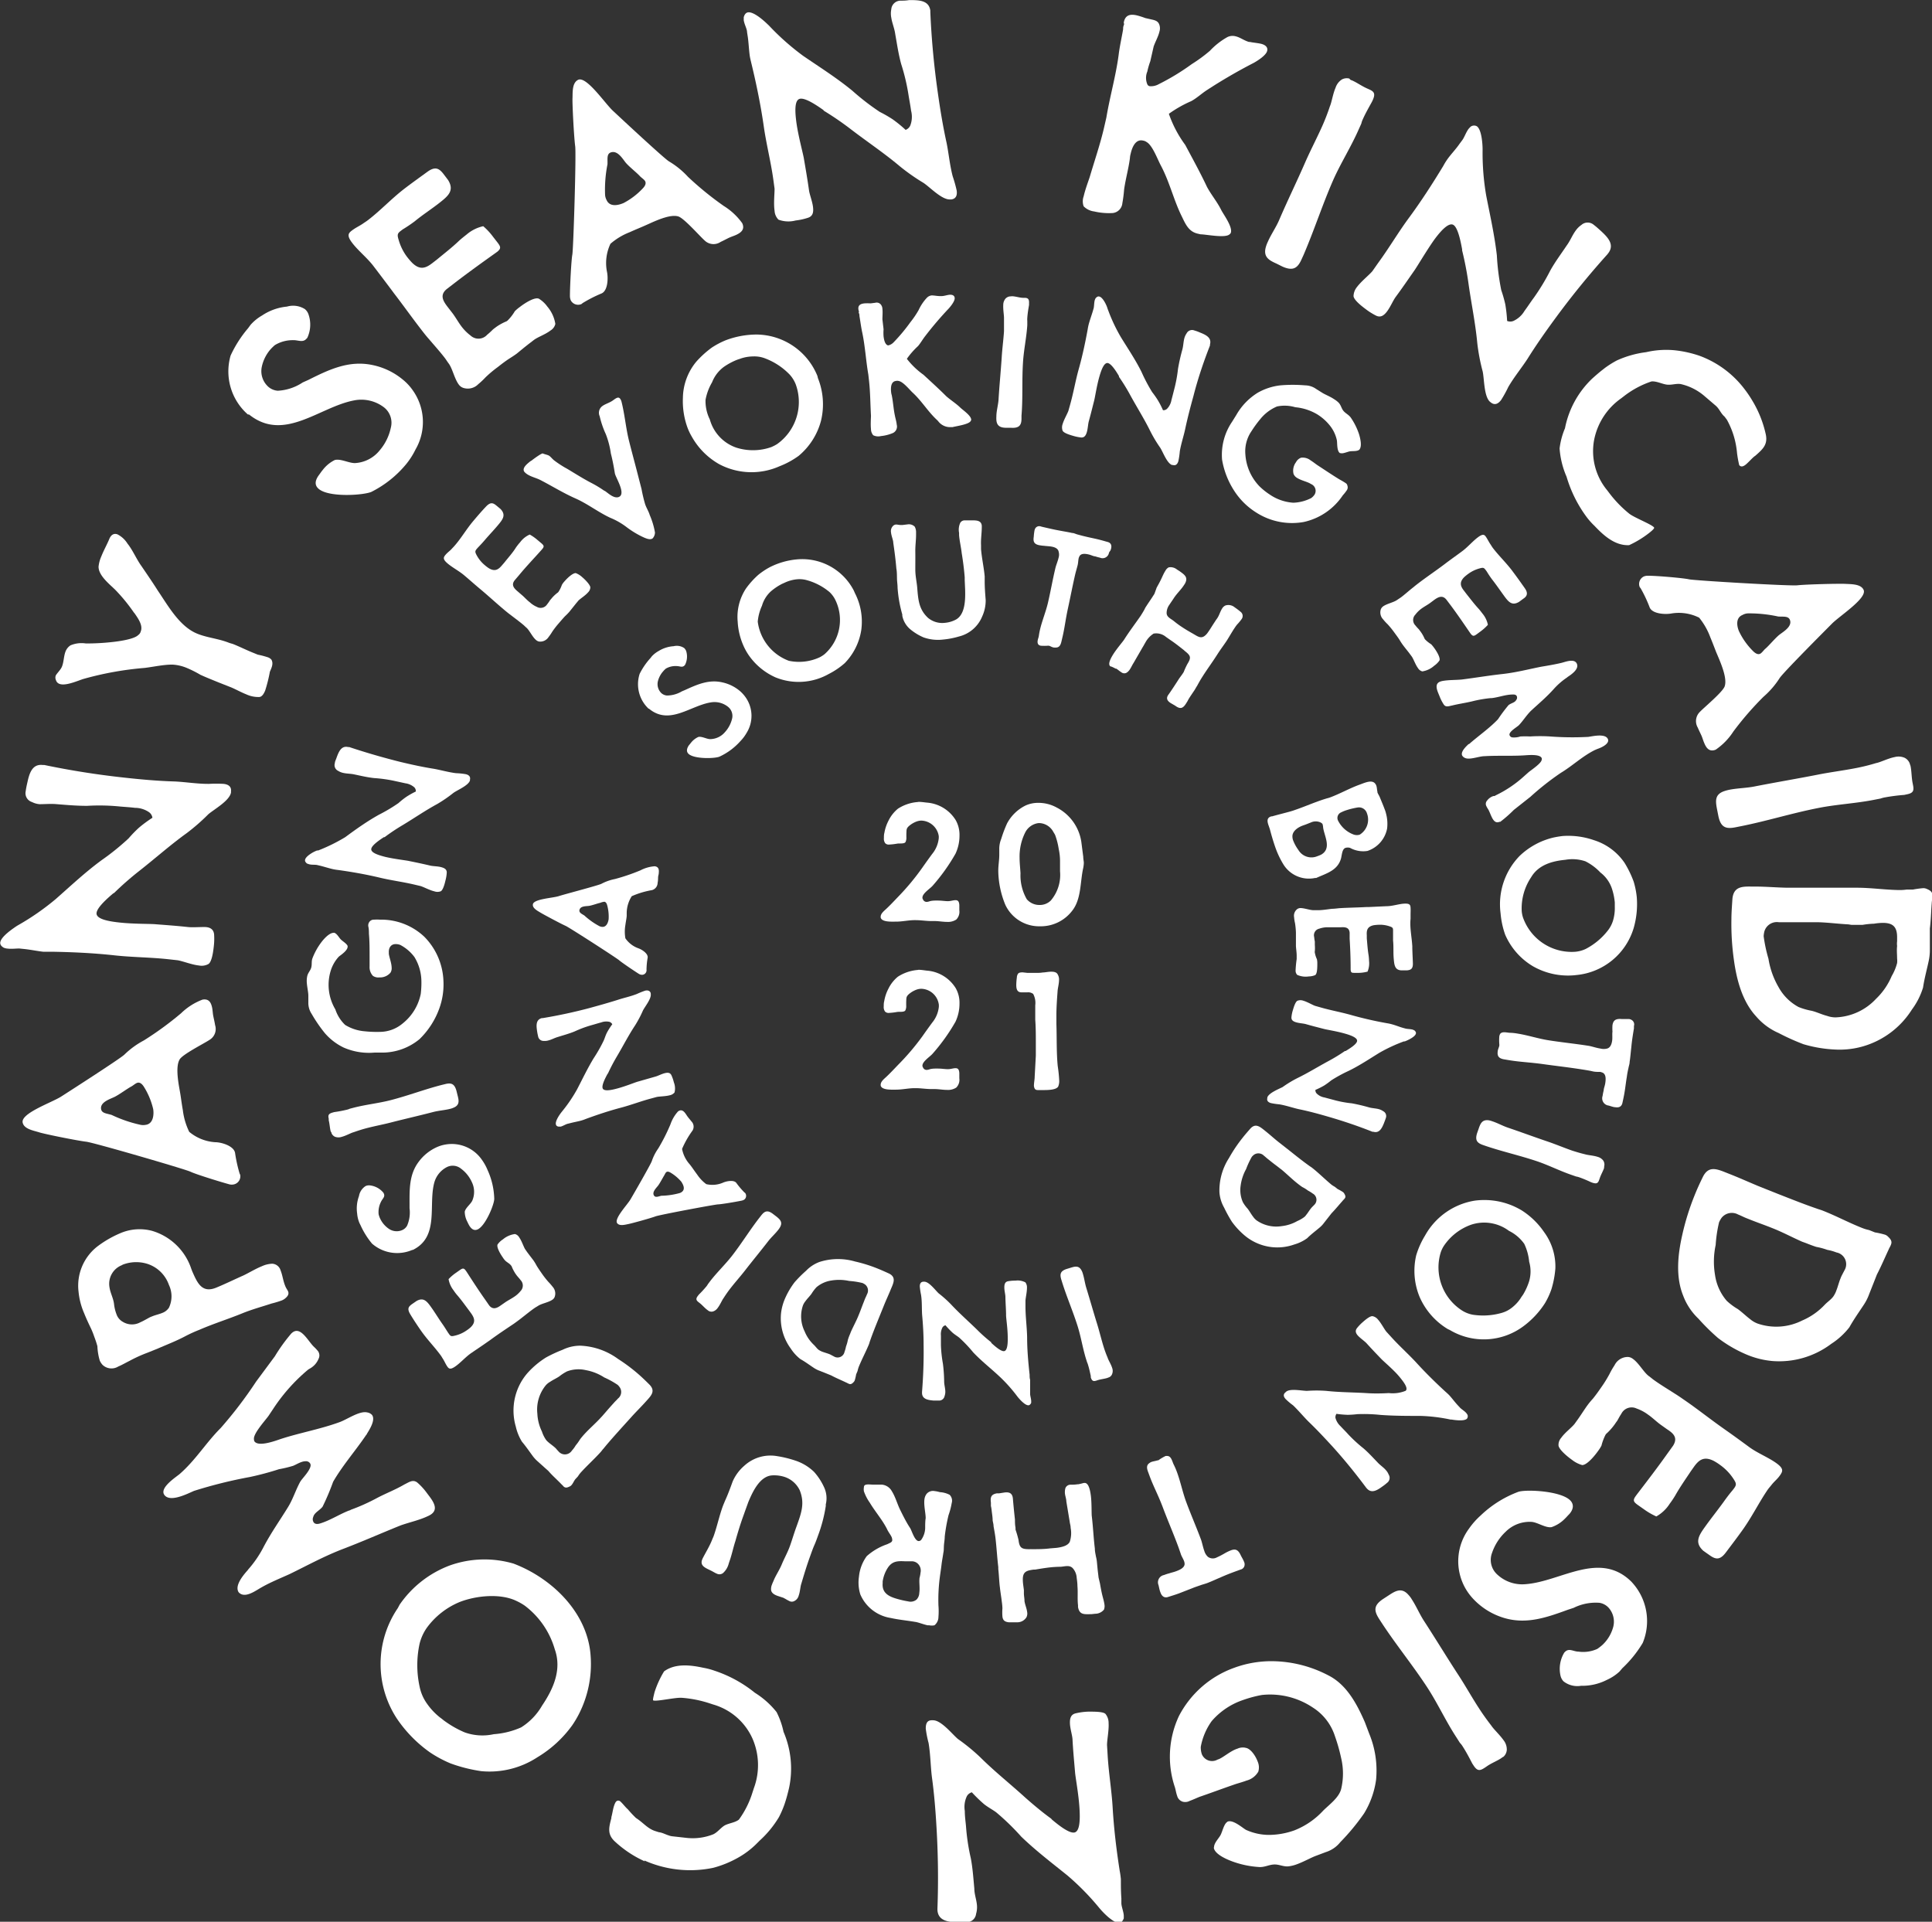 <svg xmlns="http://www.w3.org/2000/svg" viewBox="0 0 233.09 231.85"><rect x="0" y="0" width="233.09" height="231.85" fill="#333333" stroke="none"/><defs><style>.cls-1{fill:#fff;}</style></defs><g id="Layer_2" data-name="Layer 2"><g id="Layer_1-2" data-name="Layer 1"><path class="cls-1" d="M30.23,39.19a5.51,5.51,0,0,1,1.39-1.13,6.48,6.48,0,0,1,3-1.07,2.66,2.66,0,0,1,2.16.3,1.41,1.41,0,0,1,.44.64,3.77,3.77,0,0,1-.14,2.82l-.1.11c-.44.51-1,.16-1.6.18a4.13,4.13,0,0,0-2.21.59,5.33,5.33,0,0,0-.59.58,4.71,4.71,0,0,0-1,2.07,2.53,2.53,0,0,0,.8,2.39,1.93,1.93,0,0,0,1.14.47,6,6,0,0,0,3-1l.67-.3c2.44-1.22,4.83-2.38,7.65-1.82a8.37,8.37,0,0,1,3.75,1.77,6.25,6.25,0,0,1,1.21,1.3,6.6,6.6,0,0,1,.33,7.14A9,9,0,0,1,49,56a13,13,0,0,1-4.21,3.35c-1,.41-5.12.68-6.34-.37-.45-.38-.52-.9,0-1.63.12-.15.27-.39.47-.63a4.12,4.12,0,0,1,1.47-1.22c.68-.19,1.69.37,2.42.37a4.11,4.11,0,0,0,3-1.54,6.15,6.15,0,0,0,1.34-2.72,2.36,2.36,0,0,0-.79-2.44,4.5,4.5,0,0,0-3.66-.86c-4.19.8-8.42,5.08-12.65,1.7L29.9,50a6.91,6.91,0,0,1-2.08-7.1,14.23,14.23,0,0,1,2.11-3.3Z"/><path class="cls-1" d="M48.72,22.82c.87-.67,1.89-1.4,2.84-2.09s1.42-.41,1.93.24l.57.75c.79,1.27,0,1.93-1,2.72s-2,1.42-3,2.24c-.5.38-1,.71-1.48,1l-.25.19c-.4.31-.42.48-.22,1.12a6.23,6.23,0,0,0,1,2,8.42,8.42,0,0,0,.59.69c1,1,1.73.64,2.54,0l.49-.38c.88-.73,1.78-1.42,2.63-2.23.29-.27.6-.51.94-.78a4.61,4.61,0,0,1,2-1,7.61,7.61,0,0,1,1.18,1.27l.53.68c.41.53.46.73,0,1.12l-.22.16c-1.63,1.16-3.38,2.42-4.9,3.59l-1,.77c-.88.73-.41,1.46.11,2.14l.55.71c.39.5.73,1.13,1.13,1.66a5.63,5.63,0,0,0,1.09,1.09,1.4,1.4,0,0,0,2-.09,8.75,8.75,0,0,0,.7-.64l.15-.12.31-.23A6.64,6.64,0,0,1,61,38.81a.63.63,0,0,0,.24-.14,5.41,5.41,0,0,0,.87-1.12,4.62,4.62,0,0,1,.6-.51c.74-.57,1.83-1.22,2.31-1a3.46,3.46,0,0,1,1,.93A4.25,4.25,0,0,1,67,39.08a1.26,1.26,0,0,1-.58.79c-.62.48-1.52.78-2,1.14l-.56.43c-.47.36-1,.8-1.5,1.21-.31.23-.64.44-.94.63-.46.3-.93.66-1.36,1a14.46,14.46,0,0,0-1.47,1.23,9.27,9.27,0,0,1-.89.84,1.76,1.76,0,0,1-1.85.43,1.11,1.11,0,0,1-.48-.36c-.53-.69-.76-1.89-1.21-2.53-.17-.22-.33-.49-.5-.71-.6-.78-1.28-1.53-1.89-2.25-.37-.41-.73-.88-1.06-1.31-1.08-1.4-2.1-2.84-3.18-4.24L47.25,35c-.75-1-1.46-1.94-2.2-2.91s-1.81-1.82-2.53-2.75-.49-1.21-.05-1.54.81-.49,1.27-.79c.19-.14.43-.28.65-.45C45.88,25.42,47.2,24,48.72,22.82Z"/><path class="cls-1" d="M80.71,19.47A10.1,10.1,0,0,1,83,21.33a38.45,38.45,0,0,0,4.31,3.51,7.78,7.78,0,0,1,2.24,2.09c.34.75-.14,1.13-.74,1.41-.29.13-.55.21-.8.32s-.7.36-1.06.52A1.53,1.53,0,0,1,85,29c-.58-.51-2.55-2.77-3.21-2.9-.89-.24-2.4.4-3.47.89l-.54.24c-.39.18-1.08.45-1.8.78a7.87,7.87,0,0,0-2.33,1.4,5.42,5.42,0,0,0-.43,3.33c.17.75.14,2.31-.64,2.66a16.19,16.19,0,0,0-2.31,1.18.45.45,0,0,1-.16.12,1,1,0,0,1-1.25-.47,1.44,1.44,0,0,1-.1-.51c0-1.13.16-4.3.29-5s.49-12.4.34-13.11c-.15-1.18-.35-5.05-.32-5.75S69,10,69.75,9.63c1-.47,3.21,2.81,4.17,3.71S80.13,19.13,80.71,19.47Zm-7.53,4.66c.44,1,1.7.52,2.06.36a8.65,8.65,0,0,0,2.27-1.72c.39-.39.43-.67.34-.88s-.46-.44-.63-.62c-.35-.4-1.36-1.19-1.74-1.66s-1-1.55-1.84-1.2c-.46.21-.32.8-.35,1.41A15.84,15.84,0,0,0,73,23.48,1.53,1.53,0,0,0,73.18,24.13Z"/><path class="cls-1" d="M106.14,13.5a15.36,15.36,0,0,1,1.55.89,15.33,15.33,0,0,1,1.57,1.28,1,1,0,0,0,.56-.52,2.93,2.93,0,0,0,.1-1.79c-.1-.74-.24-1.43-.31-1.9a24.67,24.67,0,0,0-.89-3.75c-.33-1.22-.49-2.35-.71-3.58-.09-.7-.38-1.33-.48-2a2.54,2.54,0,0,1,0-1A1.13,1.13,0,0,1,108.63.08c.31,0,.66,0,1.05-.07,1.15,0,2.38,0,2.56,1.26l0,.19c.14,3.23.44,6.47.9,9.69.29,2.06.62,4.07,1.06,6.07.26,1.27.39,2.72.74,4.05a16.07,16.07,0,0,1,.48,1.71c.08.55-.06,1-.64,1.08l-.15,0c-1,.06-2.43-1.48-3.22-2a24.46,24.46,0,0,1-2.85-2c-1.89-1.59-3.9-2.93-5.86-4.43a36.72,36.72,0,0,0-3.29-2.26l-.09-.11c-.66-.46-2.07-1.45-2.77-1.35s-.66,1.44-.46,2.92c.25,1.74.82,3.76.91,4.38.22,1.28.43,2.51.61,3.79.08.51.38,1.26.47,1.92s0,1.14-.56,1.34a7.44,7.44,0,0,1-1.53.34,3.43,3.43,0,0,1-2.07-.1,1.64,1.64,0,0,1-.47-1.08c-.13-.86,0-2,0-2.65l-.16-1.17c-.3-2.13-.84-4.23-1.14-6.33-.36-2.52-.88-5.06-1.47-7.51-.08-.34-.17-.68-.22-1-.11-.77-.13-1.52-.24-2.3l-.09-.58c0-.39-.33-.94-.4-1.44,0-.12,0-.28,0-.36.1-.37.28-.55.51-.59.7-.1,1.92,1,2.38,1.45l.14.13A30.17,30.17,0,0,0,96.9,6.74c2,1.37,4.07,2.67,5.95,4.22A29.36,29.36,0,0,0,106.14,13.5Z"/><path class="cls-1" d="M137.18,1.86a9.76,9.76,0,0,1,1,.32l.84.19c.39.09.72.2.86.64a1.31,1.31,0,0,1,0,.81c-.14.61-.53,1.28-.7,1.81l-.4,1.76a9.07,9.07,0,0,0-.36,1.24,2,2,0,0,0,0,1.54.38.38,0,0,0,.31.23,1.88,1.88,0,0,0,1.06-.24,28,28,0,0,0,4-2.43,18.16,18.16,0,0,0,2.18-1.6,8.74,8.74,0,0,1,2.1-1.65,1.4,1.4,0,0,1,1-.1c.54.12,1,.5,1.61.68l.12,0c.34.08.86.12,1.28.21s.93.33.8.87-1.15,1.18-1.61,1.44a63.66,63.66,0,0,0-5.66,3.29c-.65.42-1.26,1-1.91,1.34a14.45,14.45,0,0,0-2.68,1.52A14.09,14.09,0,0,0,143,17.49c.9,1.69,1.81,3.34,2.62,5.06.54,1,1.24,1.81,1.73,2.81.28.54,1.33,1.95,1.16,2.67a.39.39,0,0,1-.17.24c-.52.49-2.82,0-3.49,0l-.35-.08c-.95-.22-1.36-.91-1.79-1.81l-.11-.23c-1-2-1.47-4.15-2.54-6.17-.4-.73-1-2.43-1.72-2.84a1,1,0,0,0-.44-.18c-.88-.2-1.3.75-1.49,1.59a2.44,2.44,0,0,0-.09.54c-.16,1.25-.52,2.49-.7,3.78a16,16,0,0,1-.21,1.64,1.31,1.31,0,0,1-1.15,1.19,7.82,7.82,0,0,1-2.25-.19,2.15,2.15,0,0,1-1.27-.62,1.76,1.76,0,0,1,0-1.2c.2-.88.6-1.92.73-2.33.59-2,1.28-4,1.74-6l.27-1.18c.42-2.52,1.14-5,1.48-7.55.12-1,.35-2,.54-3.09,0-.15,0-.31.08-.5s0-.2,0-.32C135.76,1.73,136.45,1.69,137.18,1.86Z"/><path class="cls-1" d="M163.14,9.71c.58.26,1.16.68,1.77.95l.29.13c.61.27.74.54.43,1.26l-.12.25c-.38.69-.77,1.37-1.09,2.09a2.28,2.28,0,0,0-.18.52l-.32.71c-.93,2.12-2.17,4.06-3.09,6.14-1.31,3-2.27,6-3.56,9l-.21.46c-.47,1.08-1,1.54-2.34.94L154,31.8c-.9-.4-1.62-.8-1.28-2a3.83,3.83,0,0,1,.24-.63c.39-.9,1-1.75,1.39-2.68,1-2.33,2.15-4.67,3.16-7,.65-1.47,1.42-2.93,2.07-4.4.31-.71.61-1.48.87-2.27.22-.5.35-1.47.68-2.23a1.87,1.87,0,0,1,.76-1,1.24,1.24,0,0,1,.91-.11C162.91,9.65,163,9.66,163.14,9.71Z"/><path class="cls-1" d="M181.12,35a15.85,15.85,0,0,1,.49,1.72,17.39,17.39,0,0,1,.22,2,1,1,0,0,0,.76,0,3,3,0,0,0,1.33-1.2c.44-.6.83-1.2,1.11-1.57a26,26,0,0,0,2-3.3c.62-1.11,1.3-2,2-3.05.42-.57.66-1.22,1.08-1.79a2.71,2.71,0,0,1,.68-.67,1.13,1.13,0,0,1,1.51,0c.26.19.52.43.81.69.84.77,1.71,1.65.94,2.69l-.12.16c-2.16,2.4-4.22,4.92-6.15,7.54-1.23,1.67-2.41,3.34-3.49,5.07-.71,1.09-1.63,2.21-2.32,3.4a14.65,14.65,0,0,1-.86,1.56c-.33.44-.74.68-1.21.33l-.13-.1c-.74-.64-.69-2.75-.89-3.67a23.56,23.56,0,0,1-.65-3.41c-.23-2.46-.73-4.82-1.07-7.26a38.88,38.88,0,0,0-.76-3.93v-.14c-.15-.79-.46-2.48-1-2.9s-1.49.56-2.37,1.76c-1,1.42-2.06,3.25-2.43,3.76-.74,1.06-1.45,2.1-2.22,3.14-.3.41-.61,1.15-1,1.69s-.8.82-1.34.57a8,8,0,0,1-1.33-.84c-.66-.49-1.37-1.11-1.41-1.52a1.82,1.82,0,0,1,.42-1.11c.52-.69,1.44-1.42,1.85-1.9l.7-1c1.27-1.73,2.37-3.6,3.62-5.31,1.52-2.05,2.92-4.22,4.23-6.38a8.06,8.06,0,0,1,.54-.87c.46-.63,1-1.18,1.43-1.81l.35-.47c.23-.32.43-.91.73-1.32.07-.09.19-.2.24-.26a.69.69,0,0,1,.78-.06c.56.42.67,2.06.68,2.7v.19a30.43,30.43,0,0,0,.44,5.49c.47,2.39,1,4.75,1.28,7.18A29.11,29.11,0,0,0,181.12,35Z"/><path class="cls-1" d="M211.41,48.33a13.42,13.42,0,0,1,1.61,4c.31,1.3-.35,1.86-1.23,2.64l-.1.07c-.28.21-.67.66-1,.95s-.64.4-.86.12a13.31,13.31,0,0,1-.26-1.44,10.72,10.72,0,0,0-.23-1.45,10,10,0,0,0-1-2.59l-.28-.37a2,2,0,0,1-.3-.32c-.19-.25-.3-.46-.47-.68a2,2,0,0,0-.32-.34l-1.31-1.12a6.65,6.65,0,0,0-2.91-1.47c-.55-.07-1,.12-1.57.08s-1.34-.46-1.94-.39A11.16,11.16,0,0,0,196,47.74l-.43.33a8,8,0,0,0-3.26,5.09,7.4,7.4,0,0,0,1.6,6l.31.41a14.27,14.27,0,0,0,2.34,2.4c.64.5,2.74,1.3,3,1.67.07.09-.22.37-.65.7a12.19,12.19,0,0,1-2.36,1.43c-1.72.08-3.09-1.18-4.18-2.33a8.58,8.58,0,0,1-.9-1A15.55,15.55,0,0,1,189,57.51a10.34,10.34,0,0,1-.84-3.41,9,9,0,0,1,.65-2.43,11.24,11.24,0,0,1,3.29-6c.38-.34.82-.73,1.25-1.06l.28-.22a11.69,11.69,0,0,1,1.43-.9,12.15,12.15,0,0,1,3.52-1l.43-.09a10.78,10.78,0,0,1,2.95-.15,13.57,13.57,0,0,1,3.1.68,12,12,0,0,1,5.4,4A13.77,13.77,0,0,1,211.41,48.33Z"/><path class="cls-1" d="M214.68,81.85a10.32,10.32,0,0,1-1.92,2.21,37.43,37.43,0,0,0-3.64,4.2A7.71,7.71,0,0,1,207,90.44c-.75.31-1.13-.17-1.38-.78-.13-.29-.2-.56-.3-.81s-.34-.71-.49-1.07a1.55,1.55,0,0,1,.26-1.9c.53-.56,2.84-2.46,3-3.12.27-.88-.33-2.41-.79-3.5l-.23-.54c-.16-.4-.42-1.1-.72-1.82A8.35,8.35,0,0,0,205,74.52a5.46,5.46,0,0,0-3.33-.51c-.74.14-2.3.07-2.64-.72a16,16,0,0,0-1.11-2.35.36.36,0,0,1-.11-.16,1,1,0,0,1,.51-1.23,1.26,1.26,0,0,1,.51-.09c1.12,0,4.29.28,4.94.43s12.39.84,13.1.72c1.18-.12,5.06-.21,5.76-.17s1.89,0,2.21.73c.44,1-2.89,3.13-3.82,4.07S215,81.27,214.68,81.85Zm-4.45-7.66c-1,.41-.56,1.68-.41,2a8.5,8.5,0,0,0,1.65,2.33c.38.39.66.45.87.36s.45-.45.64-.61c.41-.34,1.23-1.33,1.71-1.7s1.58-1,1.25-1.8c-.2-.47-.79-.35-1.4-.39a16.34,16.34,0,0,0-3.65-.38A1.46,1.46,0,0,0,210.23,74.19Z"/><path class="cls-1" d="M230.51,92.46c.12.61.11,1.34.24,2l.06.31c.12.65,0,.92-.79,1.07l-.27.06a23,23,0,0,0-2.34.3,3.46,3.46,0,0,0-.53.14l-.77.15c-2.27.45-4.57.55-6.79,1-3.2.63-6.24,1.59-9.4,2.21l-.5.1c-1.15.23-1.82.08-2.11-1.38l-.16-.81c-.19-1-.27-1.78.89-2.17a5.1,5.1,0,0,1,.65-.17c1-.19,2-.19,3-.39,2.5-.49,5.05-.92,7.51-1.4,1.58-.32,3.22-.52,4.79-.83a23.93,23.93,0,0,0,2.36-.59c.54-.1,1.41-.56,2.22-.72a1.86,1.86,0,0,1,1.21.08,1.27,1.27,0,0,1,.62.68C230.43,92.24,230.49,92.34,230.51,92.46Z"/><path class="cls-1" d="M224.72,126.25a10.14,10.14,0,0,1-3.07.38,16,16,0,0,1-4.06-.65,26.93,26.93,0,0,1-3-1.35,7.49,7.49,0,0,1-2.71-2c-1.7-1.83-2.36-4.47-2.68-6.75a31.13,31.13,0,0,1-.31-5c0-.79.07-1.61.12-2.43.14-1.49,1.16-1.51,2.34-1.49h.43c1.29,0,2.59.12,3.88.14l2.51,0c1.72,0,3.45,0,5.06,0,.27,0,.51,0,.82,0,1.68,0,3.41.26,5.13.28a6.11,6.11,0,0,0,.86-.06h.75a12,12,0,0,1,1.26-.17,1.06,1.06,0,0,1,.47.12c.5.21.62.44.61.76s0,.39-.05.66c-.1,1.1-.11,2.24-.25,3.33v.9c0,.51,0,1.06,0,1.61a6.13,6.13,0,0,1-.14,1.41c-.21,1-.51,2.07-.68,3.2a8.72,8.72,0,0,1-1.34,2.65A10.4,10.4,0,0,1,224.72,126.25ZM223,111.52c-1.22-.06-2.55-.24-3.76-.26h-.32c-.9,0-1.72,0-2.58,0h-.63c-.35,0-.71,0-1.1,0a1.57,1.57,0,0,0-1.74,1.1,3,3,0,0,0-.09.59,17.85,17.85,0,0,0,.58,2.72,9.87,9.87,0,0,0,1.2,3.39,6,6,0,0,0,2.43,2.43,8.12,8.12,0,0,0,1.6.46c.63.16,1.21.45,1.84.61a3,3,0,0,0,1.05.18,7,7,0,0,0,4.86-2.24,8.2,8.2,0,0,0,1.89-2.75,6.07,6.07,0,0,0,.65-1.56,2.47,2.47,0,0,0,0-.54c0-.47-.06-1,0-1.53a2,2,0,0,1,0-.55c0-.2,0-.35,0-.51,0-1.33-.6-1.7-1.66-1.72a6.83,6.83,0,0,0-1.13.1,9.64,9.64,0,0,0-1.38.14c-.43,0-.9,0-1.33,0Z"/><path class="cls-1" d="M213.84,164.2a10.38,10.38,0,0,1-3-.73,15.88,15.88,0,0,1-3.57-2.05,26,26,0,0,1-2.36-2.33,7.41,7.41,0,0,1-1.85-2.8c-.93-2.31-.62-5-.11-7.26a30.27,30.27,0,0,1,1.49-4.8c.29-.73.63-1.48,1-2.23.66-1.35,1.62-1,2.71-.57l.4.16c1.21.47,2.38,1,3.58,1.5l2.33.93c1.61.63,3.21,1.27,4.73,1.79.26.1.49.15.78.27,1.57.62,3.1,1.44,4.7,2.07a4.94,4.94,0,0,0,.83.25l.7.28a10.23,10.23,0,0,1,1.23.28,1,1,0,0,1,.4.28c.4.37.42.63.31.92s-.19.35-.29.61c-.47,1-.89,2-1.41,3l-.33.84-.59,1.49a6,6,0,0,1-.63,1.27c-.55.84-1.21,1.76-1.77,2.76a8.82,8.82,0,0,1-2.19,2A10.43,10.43,0,0,1,213.84,164.2Zm3.57-14.4c-1.11-.49-2.3-1.12-3.42-1.57l-.3-.12c-.83-.33-1.61-.6-2.42-.92l-.58-.23c-.33-.13-.64-.3-1-.44a1.58,1.58,0,0,0-2,.42,3.29,3.29,0,0,0-.29.52,16.3,16.3,0,0,0-.41,2.74,9.62,9.62,0,0,0-.08,3.6,6.09,6.09,0,0,0,1.41,3.13,7.3,7.3,0,0,0,1.34,1c.52.38,1,.85,1.49,1.22a3.07,3.07,0,0,0,.93.54,6.93,6.93,0,0,0,5.33-.37,8.11,8.11,0,0,0,2.74-1.91c.38-.4.93-.73,1.17-1.22a2.5,2.5,0,0,0,.23-.5c.18-.44.31-1,.5-1.45a3.22,3.22,0,0,1,.23-.5c.08-.18.17-.31.23-.45a1.44,1.44,0,0,0-.95-2.19,5.58,5.58,0,0,0-1.1-.31,8.31,8.31,0,0,0-1.33-.36c-.41-.13-.85-.3-1.25-.46Z"/><path class="cls-1" d="M210.3,184.49c-.63.89-1.39,1.89-2.1,2.83s-1.24.8-1.91.33l-.77-.54c-1.12-1-.57-1.85.18-2.9s1.47-1.94,2.24-3c.36-.51.73-1,1.1-1.43l.19-.25c.29-.42.26-.58-.11-1.14a6.21,6.21,0,0,0-1.58-1.64,6.66,6.66,0,0,0-.76-.49c-1.23-.63-1.84-.1-2.43.73l-.36.51c-.63.95-1.29,1.88-1.87,2.91a11,11,0,0,1-.67,1,4.58,4.58,0,0,1-1.62,1.54,8.29,8.29,0,0,1-1.5-.87l-.7-.49c-.55-.39-.66-.57-.3-1.08l.16-.22c1.22-1.59,2.53-3.3,3.64-4.87l.72-1c.63-1,0-1.52-.74-2l-.73-.52c-.51-.36-1-.86-1.57-1.25a5.19,5.19,0,0,0-1.36-.72,1.39,1.39,0,0,0-1.85.65c-.16.23-.29.48-.48.82l-.12.16-.22.32a7.2,7.2,0,0,1-.88,1,.9.9,0,0,0-.19.2,6.2,6.2,0,0,0-.5,1.33,4.73,4.73,0,0,1-.42.66c-.55.77-1.4,1.7-1.91,1.68a3.51,3.51,0,0,1-1.2-.61c-.8-.57-1.61-1.33-1.65-1.75a1.28,1.28,0,0,1,.32-.92c.45-.64,1.23-1.2,1.62-1.69l.41-.57c.34-.48.7-1.05,1.08-1.59a9.42,9.42,0,0,1,.72-.88c.35-.43.69-.91,1-1.36a15,15,0,0,0,1-1.61,9.6,9.6,0,0,1,.61-1.06,1.78,1.78,0,0,1,1.63-1,1.07,1.07,0,0,1,.57.22c.71.49,1.29,1.58,1.9,2.06.23.16.46.37.69.53.8.57,1.67,1.09,2.46,1.6.47.29.95.63,1.4.94,1.44,1,2.84,2.11,4.28,3.13l.38.27c1,.7,2,1.43,2.95,2.13s2.26,1.22,3.22,1.9.82,1,.51,1.46-.64.7-1,1.13c-.14.19-.33.39-.49.61C212.27,181.17,211.41,182.92,210.3,184.49Z"/><path class="cls-1" d="M195.39,201.66a5.61,5.61,0,0,1-1.51,1,6.53,6.53,0,0,1-3.13.72,2.69,2.69,0,0,1-2.12-.54,1.47,1.47,0,0,1-.36-.68,3.77,3.77,0,0,1,.46-2.79l.11-.11c.49-.45,1,0,1.61,0a4.1,4.1,0,0,0,2.26-.33,5.79,5.79,0,0,0,.65-.51,4.58,4.58,0,0,0,1.23-2,2.52,2.52,0,0,0-.52-2.46,1.92,1.92,0,0,0-1.09-.59,6,6,0,0,0-3.13.61l-.7.23c-2.55.93-5.05,1.82-7.8.95a8.37,8.37,0,0,1-3.53-2.18,6.83,6.83,0,0,1-1.06-1.42,6.62,6.62,0,0,1,.47-7.14,9.15,9.15,0,0,1,1.41-1.59,13.27,13.27,0,0,1,4.57-2.86c1-.3,5.16-.1,6.26,1.07.4.43.41,1-.14,1.63-.15.14-.32.35-.55.57a4.07,4.07,0,0,1-1.59,1c-.7.12-1.64-.55-2.36-.63a4.08,4.08,0,0,0-3.18,1.19,6.21,6.21,0,0,0-1.64,2.55,2.37,2.37,0,0,0,.53,2.51,4.41,4.41,0,0,0,3.53,1.26c4.26-.32,8.93-4.1,12.77-.28l.08.09a6.9,6.9,0,0,1,1.27,7.28,14.08,14.08,0,0,1-2.46,3.05Z"/><path class="cls-1" d="M181.08,212.14c-.52.34-1.2.59-1.76,1l-.26.17c-.56.36-.86.33-1.29-.33l-.15-.23c-.36-.7-.73-1.4-1.15-2.05a2.46,2.46,0,0,0-.34-.44l-.42-.66c-1.27-1.94-2.21-4-3.46-5.94-1.77-2.72-3.8-5.19-5.56-7.88l-.28-.43c-.64-1-.75-1.66.5-2.47l.69-.45c.82-.54,1.55-.92,2.34,0a2.91,2.91,0,0,1,.4.54c.54.82.93,1.78,1.49,2.63,1.39,2.14,2.73,4.35,4.1,6.45.88,1.34,1.68,2.79,2.56,4.13.43.66.91,1.33,1.43,2,.3.46,1,1.09,1.49,1.78a1.8,1.8,0,0,1,.38,1.16,1.23,1.23,0,0,1-.4.82C181.26,212,181.18,212.07,181.08,212.14Z"/><path class="cls-1" d="M161.7,222.25a3.62,3.62,0,0,1-1.73,1.19l-1.25.47c-.58.22-1.45.71-2.25,1a4.18,4.18,0,0,1-1,.25c-.64.07-1.14-.25-1.76-.22s-1.09.32-1.72.31a11.39,11.39,0,0,1-3.26-.66c-.68-.25-2-.8-2.26-1.54,0,0-.05-.15,0-.2,0-.51.57-1.05.79-1.47s.4-1.28.76-1.54c0,0,.06-.06.1-.08.66-.24,1.74.73,2.2,1a6.75,6.75,0,0,0,2.71.61,9.23,9.23,0,0,0,3.14-.55,9.44,9.44,0,0,0,3.49-2.4c.77-.75,1.86-1.54,2.14-2.56a8.05,8.05,0,0,0,0-3.78,21,21,0,0,0-.74-2.61,6.4,6.4,0,0,0-2.68-3.47,9.25,9.25,0,0,0-6.14-1.51,14.42,14.42,0,0,0-2.28.61,8.63,8.63,0,0,0-3.78,2.55,7.72,7.72,0,0,0-1.31,3.09,2.58,2.58,0,0,0,.12.87,1.33,1.33,0,0,0,1.89.68l.22-.08c.61-.28,1.4-1,2.21-1.25a1.51,1.51,0,0,1,1-.09c.54.09,1.13.87,1.42,1.64a1.78,1.78,0,0,1,.08,1.23,2.32,2.32,0,0,1-1.43,1.08c-.59.22-1.17.36-1.54.5-1.37.47-2.78,1-4.1,1.45-.33.13-.75.33-1.19.49a1.16,1.16,0,0,1-.84.11,1,1,0,0,1-.69-.71c-.12-.33-.17-.68-.26-1a11.54,11.54,0,0,1,.48-8.64,12.1,12.1,0,0,1,6.58-5.78,13,13,0,0,1,5-.82,14.87,14.87,0,0,1,6.47,1.72c2.22,1.13,3.45,3.51,4.38,5.64l.51,1.35a11.66,11.66,0,0,1,.84,5.59,10.54,10.54,0,0,1-1.45,4.06A26.76,26.76,0,0,1,161.7,222.25Z"/><path class="cls-1" d="M120.18,218.64c-.45-.33-1-.61-1.48-1a17.61,17.61,0,0,1-1.45-1.41,1,1,0,0,0-.6.47,3,3,0,0,0-.25,1.78c0,.74.12,1.45.15,1.92a25.38,25.38,0,0,0,.58,3.81c.23,1.24.3,2.38.42,3.63,0,.7.27,1.35.32,2.06a2.84,2.84,0,0,1-.11,1,1.13,1.13,0,0,1-1.15,1,9.89,9.89,0,0,1-1.07,0c-1.14,0-2.36-.17-2.44-1.46v-.2c.12-3.22.08-6.48-.11-9.73-.12-2.07-.28-4.1-.56-6.13-.16-1.29-.17-2.74-.4-4.1a12.48,12.48,0,0,1-.34-1.74c0-.55.13-1,.72-1h.16c1,0,2.3,1.67,3,2.26a23.48,23.48,0,0,1,2.68,2.19c1.75,1.74,3.65,3.24,5.47,4.9,1,.88,2,1.72,3.1,2.52l.09.11c.62.52,1.94,1.61,2.64,1.57s.78-1.38.69-2.87c-.1-1.76-.5-3.81-.54-4.44-.11-1.29-.23-2.54-.3-3.83,0-.51-.27-1.28-.31-1.94s.08-1.15.66-1.3a7.6,7.6,0,0,1,1.56-.21c.82,0,1.77,0,2.06.27a1.73,1.73,0,0,1,.38,1.12c.05.86-.19,2-.19,2.64l.07,1.17c.12,2.15.49,4.29.61,6.4.15,2.55.46,5.12.85,7.61a10.15,10.15,0,0,1,.14,1c0,.78,0,1.53.06,2.32l0,.58c0,.39.26,1,.29,1.48,0,.11,0,.27,0,.35-.14.36-.32.53-.56.55-.7,0-1.83-1.15-2.25-1.64l-.13-.15a31.09,31.09,0,0,0-3.85-3.93c-1.9-1.53-3.83-3-5.58-4.69A29.23,29.23,0,0,0,120.18,218.64Z"/><path class="cls-1" d="M77.79,224.56a13.35,13.35,0,0,1-3.57-2.36c-1-.9-.75-1.73-.46-2.87l0-.11c.11-.34.18-.94.33-1.38s.3-.69.64-.58c.19.06.82.89,1,1a13,13,0,0,0,1,1.07c.89.57,1.37,1.26,2.3,1.57l.44.14a2.3,2.3,0,0,1,.43.1c.29.1.51.21.77.29a1.83,1.83,0,0,0,.46.11l1.71.19a6.67,6.67,0,0,0,3.23-.44c.5-.25.8-.68,1.26-1s1.36-.38,1.82-.77a11.08,11.08,0,0,0,1.63-3.26l.17-.52a8,8,0,0,0-.17-6,7.44,7.44,0,0,0-4.73-4.1l-.49-.16a14.11,14.11,0,0,0-3.29-.65c-.8-.06-3,.46-3.44.32-.11,0,0-.42.14-1a11.57,11.57,0,0,1,1.15-2.51c1.37-1,3.22-.76,4.75-.43a8.32,8.32,0,0,1,1.33.35,15.45,15.45,0,0,1,4.87,2.66,10.29,10.29,0,0,1,2.62,2.33,9.52,9.52,0,0,1,.84,2.38,11.25,11.25,0,0,1,.66,6.81c-.12.5-.26,1.07-.43,1.59l-.11.34a12.06,12.06,0,0,1-.67,1.55,12.46,12.46,0,0,1-2.32,2.83l-.31.31a10.28,10.28,0,0,1-2.36,1.79,12.69,12.69,0,0,1-2.94,1.19,13.59,13.59,0,0,1-8.32-.89Z"/><path class="cls-1" d="M48.21,193.6a12.79,12.79,0,0,1,6.09-4.75,12.47,12.47,0,0,1,7.66-.21,16.3,16.3,0,0,1,3.49,1.84c3.13,2.16,5.57,5.46,5.81,9.33a13.26,13.26,0,0,1-1.38,6.91,12,12,0,0,1-.86,1.45A14.1,14.1,0,0,1,64.84,212a10.54,10.54,0,0,1-6.77,1.68,18.56,18.56,0,0,1-3.7-.93,14.44,14.44,0,0,1-2.5-1.34,15.87,15.87,0,0,1-4-4.09A12,12,0,0,1,48,194Zm14.66,14.8a7.52,7.52,0,0,0,2.53-2.63c1.35-2,2.41-4.34,1.53-6.8a10.1,10.1,0,0,0-3.61-5.25,6.54,6.54,0,0,0-1-.57c-1.92-.94-4.83-.66-6.83.11a9.3,9.3,0,0,0-4,3.13,5.77,5.77,0,0,0-.86,1.88,12.18,12.18,0,0,0,0,5.24,5.31,5.31,0,0,0,.91,2.06,7.82,7.82,0,0,0,1.58,1.66c.22.15.39.32.62.47A12.1,12.1,0,0,0,56.06,209a6.34,6.34,0,0,0,3.51.22A9.82,9.82,0,0,0,62.87,208.4Z"/><path class="cls-1" d="M29.86,189.46c.06-.05.07-.11.1-.13a13.32,13.32,0,0,0,1.78-2.58c.92-1.78,2-3.28,3-4.91.62-1,.93-2.08,1.49-3.09.26-.44,1.57-1.69,1.17-2.22a.58.58,0,0,0-.53-.24c-.52,0-1.08.38-1.5.55a14.57,14.57,0,0,1-1.71.41,34.88,34.88,0,0,1-3.51.94,55.94,55.94,0,0,0-6.75,1.68c-.71.3-2.85,1.43-3.56.5-.52-.69.67-1.65,1.42-2.22l.37-.28c1.94-1.67,3.24-3.84,5-5.59a50.75,50.75,0,0,0,4.27-5.6l2.26-3.05a20.58,20.58,0,0,1,2-2.77l.12-.1c1-.78,1.86,1,2.57,1.7a5,5,0,0,1,.51.54.89.89,0,0,1,.07.94,2.33,2.33,0,0,1-.9,1.08c-.13.09-.24.13-.37.23A21.49,21.49,0,0,0,33,169.91l-.6.9c-.38.54-1.86,2.15-1.76,2.81a.5.5,0,0,0,.07.29c.53.69,2.66-.14,3.21-.32,2.25-.73,4.72-1.17,7-2,.94-.32,2.43-1.41,3.38-1.19a1,1,0,0,1,.58.3c.45.59-.27,1.73-.62,2.29,0,0,0,.08-.07.11-1.27,1.89-2.86,3.69-4,5.67a29.31,29.31,0,0,1-1.27,3c-.35.46-1,.71-1.13,1.25a.67.67,0,0,0,.06.65c.16.22.47.23.82.11,1.2-.37,2.34-1.13,3.49-1.56,0,0,.08,0,.15-.07a23.74,23.74,0,0,0,3.15-1.41c1.09-.58,2.22-1,3.33-1.65.61-.3,1-.61,1.52-.26a7.39,7.39,0,0,1,1.13,1.21l.33.44c.59.78,1.07,1.6.28,2.19a2.33,2.33,0,0,1-.45.25c-1,.48-2.2.73-3.29,1.12-2.33.94-4.54,1.92-6.87,2.81s-4.33,2-6.49,3.05c-1.1.5-2.35,1-3.44,1.63-.66.36-2,1.4-2.73.55C28.3,191.28,29.33,190.06,29.86,189.46Z"/><path class="cls-1" d="M11,160.32c-.29-.6-.59-1.24-.85-1.89a8.47,8.47,0,0,1-.67-2.57,6,6,0,0,1,2.29-5.5,13,13,0,0,1,2.67-1.55,5.9,5.9,0,0,1,3.89-.32,7.11,7.11,0,0,1,4.75,4.59l.11.29c.59,1.33,1.13,2.67,2.84,2,1.13-.46,2.22-1,3.33-1.49.64-.3,1.45-.8,2.22-1.11a3.27,3.27,0,0,1,1.27-.31,1.11,1.11,0,0,1,1,.8c.25.62.29,1.24.58,1.93.1.25.26.44.33.62s.09.43-.25.74a1.51,1.51,0,0,1-.57.36,11.79,11.79,0,0,1-1.17.35c-1.15.38-2.34.7-3.5,1.17-1.71.7-3.51,1.26-5.21,2a17,17,0,0,0-1.75.8c-1.08.57-2.21,1-3.33,1.49l-1.17.47a16.89,16.89,0,0,0-2.2,1c-.39.19-.86.47-1.34.67a1.56,1.56,0,0,1-1.9-.2,2,2,0,0,1-.33-.5,7.12,7.12,0,0,1-.29-1.75,11.87,11.87,0,0,0-.38-1.15A9.85,9.85,0,0,0,11,160.32Zm3.72-7.69a2.41,2.41,0,0,0-1.52,2.61c.1.76.48,1.37.56,2.1a5,5,0,0,0,.3,1.23,1.65,1.65,0,0,0,.74.89,2.1,2.1,0,0,0,2.14.06c.4-.17.8-.42,1.19-.62l.25-.1c.4-.16.83-.25,1.19-.4a1.65,1.65,0,0,0,.81-.63,3.19,3.19,0,0,0,0-2.75,4.08,4.08,0,0,0-2.59-2.54,4.52,4.52,0,0,0-3,.1Z"/><path class="cls-1" d="M15,127.24a10.2,10.2,0,0,1,2.36-1.72,39.4,39.4,0,0,0,4.49-3.28,7.51,7.51,0,0,1,2.58-1.64c.81-.15,1.06.41,1.18,1.06.05.31.06.59.11.86s.17.76.23,1.15a1.53,1.53,0,0,1-.68,1.79c-.64.43-3.31,1.77-3.61,2.38-.45.79-.21,2.42,0,3.58l.1.58c.07.42.16,1.16.3,1.94a8.16,8.16,0,0,0,.77,2.61,5.44,5.44,0,0,0,3.12,1.25c.76,0,2.26.44,2.41,1.29a17.23,17.23,0,0,0,.56,2.53.34.34,0,0,1,.07.18,1,1,0,0,1-.77,1.09,1.19,1.19,0,0,1-.52,0c-1.08-.29-4.11-1.23-4.72-1.53s-11.88-3.58-12.6-3.62c-1.18-.15-5-.92-5.65-1.13s-1.86-.39-2-1.2c-.19-1.12,3.53-2.4,4.64-3.11S14.5,127.72,15,127.24Zm2.62,8.46c1-.18.93-1.51.86-1.9a8.78,8.78,0,0,0-1.09-2.64c-.28-.46-.54-.58-.77-.54s-.54.33-.76.45c-.47.24-1.49,1-2.05,1.27s-1.76.63-1.61,1.48c.09.5.69.51,1.27.69a16,16,0,0,0,3.47,1.19A1.54,1.54,0,0,0,17.6,135.7Z"/><path class="cls-1" d="M15.52,101.14a14.79,14.79,0,0,1,1.24-1.28,15.14,15.14,0,0,1,1.63-1.2A1,1,0,0,0,18,98a3,3,0,0,0-1.72-.54c-.74-.09-1.44-.12-1.91-.17a24.93,24.93,0,0,0-3.86-.07c-1.26,0-2.39-.1-3.64-.2-.71-.07-1.39,0-2.09,0a2.41,2.41,0,0,1-.92-.26,1.11,1.11,0,0,1-.76-1.3,10.15,10.15,0,0,1,.19-1c.24-1.12.57-2.31,1.85-2.17l.2,0c3.16.66,6.38,1.17,9.61,1.52,2.07.23,4.1.41,6.14.47,1.29.06,2.73.3,4.11.29a16,16,0,0,1,1.78,0c.54.06.95.3.89.89l0,.15c-.18,1-2,2-2.73,2.62a24.49,24.49,0,0,1-2.61,2.28c-2,1.44-3.81,3.06-5.75,4.58a36.9,36.9,0,0,0-3,2.63l-.13.07c-.61.52-1.91,1.64-2,2.34s1.23,1,2.71,1.16c1.76.2,3.85.15,4.47.22,1.3.1,2.55.19,3.83.33.51.06,1.31,0,2,0s1.11.28,1.17.88a8.09,8.09,0,0,1-.05,1.57c-.09.82-.27,1.74-.61,2a1.69,1.69,0,0,1-1.17.19c-.86-.09-1.95-.53-2.57-.63l-1.17-.13c-2.14-.23-4.31-.23-6.42-.46-2.53-.28-5.12-.4-7.64-.44-.35,0-.71,0-1,0-.78-.09-1.51-.25-2.29-.33l-.59-.06c-.39,0-1,.08-1.5,0-.12,0-.27-.07-.34-.08-.34-.19-.47-.4-.45-.64.08-.7,1.44-1.62,2-2l.17-.1a30.35,30.35,0,0,0,4.52-3.14c1.83-1.61,3.59-3.27,5.56-4.71A29.64,29.64,0,0,0,15.52,101.14Z"/><path class="cls-1" d="M7.48,80.41c.22-.55.21-1.27.43-1.82a1.55,1.55,0,0,1,.59-.73,3.4,3.4,0,0,1,1.86-.23,28,28,0,0,0,3.16-.17c.75-.08,2.66-.33,3.16-.85a.74.74,0,0,0,.3-.43c.29-.73-.31-1.56-.76-2.21l-.06-.06a21.06,21.06,0,0,0-2.27-2.77c-.73-.71-2-1.71-2-2.77a4.12,4.12,0,0,1,.34-1.26c.29-.73.73-1.52.95-2.07s.59-.73,1-.57a3.07,3.07,0,0,1,1.2,1.11c.65.81,1.07,1.86,1.67,2.69.68,1,1.37,2,2,3,1.25,1.84,2.62,4.33,4.77,5.19l.18.07c1.18.43,2.37.53,3.58,1,.22.09.42.12.64.21.83.34,1.6.73,2.44,1.06l.44.18a10.09,10.09,0,0,1,1.22.32,1,1,0,0,1,.43.29c.27.49,0,1-.19,1.45A18.37,18.37,0,0,1,32,83.29c-.19.48-.44.8-.74.8a3.44,3.44,0,0,1-1.52-.31c-.73-.29-1.42-.69-2-.91l-1.42-.56c-.73-.3-1.42-.57-2.14-.9a13.38,13.38,0,0,0-1.65-.83,5.23,5.23,0,0,0-1.74-.4c-1.07,0-2.21.26-3.33.4a38.81,38.81,0,0,0-7.36,1.32c-.62.18-2.18.91-2.94.6a.67.67,0,0,1-.41-.45.7.7,0,0,1,0-.6C7,81.08,7.34,80.77,7.48,80.41Z"/><path class="cls-1" d="M57.08,62.88c.47-.56,1-1.18,1.55-1.76s.86-.46,1.28-.11l.48.4c.68.72.27,1.25-.28,1.91s-1.08,1.2-1.65,1.87c-.27.32-.54.6-.81.88l-.14.16c-.21.26-.21.37,0,.76a4.08,4.08,0,0,0,.95,1.17,5,5,0,0,0,.48.37c.78.49,1.21.17,1.64-.35l.27-.31c.47-.6,1-1.17,1.4-1.82a6.88,6.88,0,0,1,.5-.63,2.89,2.89,0,0,1,1.16-.93,5.38,5.38,0,0,1,.94.66l.43.36c.34.29.41.41.14.73l-.12.14c-.89,1-1.85,2-2.67,3L62.1,70c-.47.59-.06,1,.38,1.37l.45.39c.32.26.63.63,1,.91a3,3,0,0,0,.85.55A.92.92,0,0,0,66,72.92a4.69,4.69,0,0,0,.36-.51l.08-.09.17-.2a4.4,4.4,0,0,1,.63-.59.44.44,0,0,0,.14-.13,3.64,3.64,0,0,0,.41-.84,2.42,2.42,0,0,1,.31-.42c.41-.47,1-1,1.36-1a2.35,2.35,0,0,1,.76.47c.5.42,1,1,1,1.25a.84.84,0,0,1-.26.59c-.34.4-.88.72-1.17,1l-.3.36-.8,1a6.81,6.81,0,0,1-.53.54c-.25.27-.5.56-.74.84a11,11,0,0,0-.78,1,6.26,6.26,0,0,1-.46.67,1.19,1.19,0,0,1-1.13.54.76.76,0,0,1-.37-.18c-.44-.36-.76-1.11-1.14-1.47-.14-.11-.28-.27-.42-.38-.5-.42-1.05-.82-1.54-1.2-.3-.22-.6-.47-.87-.7-.9-.76-1.76-1.55-2.65-2.3l-.24-.2c-.62-.52-1.22-1.06-1.84-1.58s-1.42-.93-2-1.43-.48-.72-.25-1,.46-.43.72-.69c.1-.12.23-.24.35-.38C55.6,65,56.26,63.85,57.08,62.88Z"/><path class="cls-1" d="M64.15,55.55c.41-.32,1.24-.91,1.35-.84s.54.15.73.26.43.43.65.59a12.36,12.36,0,0,0,1.55,1l.17.1c.91.55,1.8,1.11,2.72,1.59a13.47,13.47,0,0,1,1.53.92l.16.08c.42.3,1,.85,1.55.74a.74.74,0,0,0,.22-.1c.66-.5-.51-2.29-.6-2.79-.13-.81-.28-1.61-.48-2.38a10.42,10.42,0,0,0-.61-2.34,11.21,11.21,0,0,1-.74-2.16A1,1,0,0,1,72.66,49c.35-.27.9-.4,1.34-.73s.64-.4.83-.15a1.12,1.12,0,0,1,.16.37c.39,1.54.52,3.2.91,4.74s.79,3,1.15,4.42L77.4,59a17.75,17.75,0,0,0,.41,1.75c.14.48.44.91.58,1.39a9.17,9.17,0,0,1,.63,2.1,1.07,1.07,0,0,1-.28.71c-.31.24-.84,0-1.32-.23a11.15,11.15,0,0,1-1.87-1.16,8.6,8.6,0,0,0-1.92-1.09c-1.48-.69-2.72-1.68-4.21-2.34s-2.83-1.5-4.21-2.21c-.61-.32-1.47-.45-1.95-1-.33-.47.4-1,.71-1.26Z"/><path class="cls-1" d="M98.68,45.62a8.47,8.47,0,0,1,.38,5.11A8.24,8.24,0,0,1,96.35,55a10.12,10.12,0,0,1-2.3,1.25A8.31,8.31,0,0,1,86.77,56a8.67,8.67,0,0,1-3.3-3.31,7.08,7.08,0,0,1-.49-1A9.36,9.36,0,0,1,82.39,48,7,7,0,0,1,84,43.64a11.93,11.93,0,0,1,1.87-1.7,9.9,9.9,0,0,1,1.66-.88,10.61,10.61,0,0,1,3.73-.7,8,8,0,0,1,7.36,5ZM85.12,48.24a5,5,0,0,0,.52,2.37A5,5,0,0,0,88.82,54a6.64,6.64,0,0,0,4.23-.06,5.15,5.15,0,0,0,.7-.36A6.23,6.23,0,0,0,96,46.36a3.86,3.86,0,0,0-.72-1.16,8.07,8.07,0,0,0-2.89-1.93A3.58,3.58,0,0,0,90.87,43a4.9,4.9,0,0,0-1.49.25c-.17.07-.32.1-.49.17a7.82,7.82,0,0,0-1.57.85,4.2,4.2,0,0,0-1.41,1.85A6.51,6.51,0,0,0,85.12,48.24Z"/><path class="cls-1" d="M104.3,36.6a5.86,5.86,0,0,1,.73,0l.56-.07a.65.65,0,0,1,.68.21.88.88,0,0,1,.19.51c.05.41,0,.92,0,1.28l.14,1.19a5.7,5.7,0,0,0,0,.86c.05.41.15.82.37,1a.26.26,0,0,0,.24.08,1.3,1.3,0,0,0,.62-.38,21.22,21.22,0,0,0,2-2.4,11.21,11.21,0,0,0,1-1.47,5.52,5.52,0,0,1,1-1.49.94.94,0,0,1,.57-.28c.36,0,.71.1,1.16.08h.07c.24,0,.57-.11.85-.15s.66,0,.7.37-.47,1-.7,1.26a42.3,42.3,0,0,0-2.82,3.3c-.32.4-.58.87-.9,1.25a9.43,9.43,0,0,0-1.35,1.54,9.58,9.58,0,0,0,2,1.92c.93.86,1.86,1.7,2.75,2.59.55.49,1.17.86,1.7,1.38.29.28,1.26.93,1.31,1.42a.25.25,0,0,1-.06.19c-.21.42-1.76.62-2.19.74l-.23,0a1.79,1.79,0,0,1-1.52-.74l-.12-.12c-1.09-1-1.83-2.28-2.94-3.3-.41-.38-1.14-1.32-1.7-1.41a.7.7,0,0,0-.32,0c-.59.07-.64.76-.58,1.33a1.63,1.63,0,0,0,.07.36c.17.81.21,1.67.39,2.51.06.31.18.69.22,1.08a.86.86,0,0,1-.46,1,5,5,0,0,1-1.45.37,1.38,1.38,0,0,1-.93-.1,1.18,1.18,0,0,1-.27-.75c-.06-.6,0-1.33,0-1.62-.08-1.4-.08-2.79-.23-4.16l-.09-.8c-.29-1.67-.38-3.39-.73-5.05-.15-.69-.23-1.36-.34-2,0-.1,0-.21-.06-.34s0-.12,0-.2C103.38,36.83,103.81,36.65,104.3,36.6Z"/><path class="cls-1" d="M122.07,35.74c.42,0,.88.17,1.32.19l.21,0c.44,0,.58.17.55.68v.19c-.09.51-.17,1-.21,1.55a2.17,2.17,0,0,0,0,.36l0,.52c-.1,1.53-.43,3-.52,4.52-.14,2.16,0,4.27-.18,6.4l0,.34c0,.78-.25,1.18-1.24,1.12l-.54,0c-.65,0-1.19-.13-1.25-.94a3.3,3.3,0,0,1,0-.44c0-.65.21-1.32.26-2,.1-1.69.27-3.4.38-5.06.06-1.06.21-2.14.28-3.21,0-.52,0-1.06,0-1.61,0-.36-.12-1-.09-1.54a1.19,1.19,0,0,1,.26-.77.86.86,0,0,1,.54-.28A1.93,1.93,0,0,0,122.07,35.74Z"/><path class="cls-1" d="M139,47.3a10.83,10.83,0,0,1,.7,1,10.29,10.29,0,0,1,.61,1.19.65.65,0,0,0,.48-.16,2,2,0,0,0,.54-1.06c.13-.48.24-.93.32-1.24a16.79,16.79,0,0,0,.47-2.51,23.06,23.06,0,0,1,.53-2.36c.12-.45.12-.91.24-1.36a1.91,1.91,0,0,1,.27-.58.74.74,0,0,1,.94-.35,4.92,4.92,0,0,1,.66.24c.71.28,1.45.62,1.22,1.45l0,.12c-.78,2-1.46,4-2,6.12-.37,1.33-.71,2.64-1,4-.18.84-.49,1.75-.64,2.65a9.41,9.41,0,0,1-.17,1.17c-.1.35-.3.59-.67.48l-.1,0c-.62-.23-1.08-1.55-1.42-2.08a16.31,16.31,0,0,1-1.2-2c-.72-1.47-1.58-2.82-2.37-4.26A23.14,23.14,0,0,0,135,45.46l0-.09c-.27-.46-.86-1.43-1.31-1.56s-.79.7-1.06,1.65c-.32,1.12-.52,2.5-.63,2.9-.21.83-.41,1.64-.64,2.47-.09.32-.11.86-.23,1.28s-.3.7-.7.67a5.39,5.39,0,0,1-1-.21c-.53-.15-1.11-.36-1.23-.61a1.18,1.18,0,0,1,0-.79c.16-.55.56-1.22.7-1.61l.21-.75c.39-1.38.63-2.8,1-4.15.46-1.62.82-3.3,1.12-4.95a5.88,5.88,0,0,1,.14-.66c.14-.5.32-1,.46-1.46l.11-.38c.07-.25.05-.66.14-1a2.2,2.2,0,0,1,.09-.21c.16-.2.31-.27.47-.22.45.12.9,1.11,1,1.51l.05.12a20.34,20.34,0,0,0,1.56,3.3c.85,1.38,1.75,2.71,2.47,4.16A20.37,20.37,0,0,0,139,47.3Z"/><path class="cls-1" d="M157.45,46.49a2.34,2.34,0,0,1,1.33.43l.75.47c.35.22,1,.47,1.44.78a2.66,2.66,0,0,1,.54.42c.29.31.33.7.59,1s.61.44.86.78a7.92,7.92,0,0,1,1,2c.14.46.37,1.37.09,1.81,0,0-.05.09-.09.1-.27.19-.78.12-1.09.17s-.84.31-1.12.22c0,0-.06,0-.08,0-.4-.24-.32-1.21-.38-1.55a4.29,4.29,0,0,0-.76-1.67A6,6,0,0,0,158.94,50a6.29,6.29,0,0,0-2.67-.87,4.5,4.5,0,0,0-2.21-.09,5.17,5.17,0,0,0-2,1.51A13.51,13.51,0,0,0,151,52a4.29,4.29,0,0,0-.75,2.82,6.1,6.1,0,0,0,1.68,3.83,8.08,8.08,0,0,0,1.24,1,5.69,5.69,0,0,0,2.86,1,5.09,5.09,0,0,0,2.16-.56,1.63,1.63,0,0,0,.41-.42.88.88,0,0,0-.4-1.26l-.14-.08c-.38-.22-1.06-.36-1.55-.66a1,1,0,0,1-.45-.5,1.7,1.7,0,0,1,.3-1.41,1.11,1.11,0,0,1,.61-.54,1.54,1.54,0,0,1,1.15.32c.35.22.65.47.87.61.81.53,1.63,1.08,2.42,1.57.2.13.48.27.75.44s.35.22.39.4a.63.63,0,0,1-.1.64,4.61,4.61,0,0,1-.44.55,7.62,7.62,0,0,1-4.74,3.23,8,8,0,0,1-5.7-1.14,8.55,8.55,0,0,1-2.43-2.28,9.92,9.92,0,0,1-1.7-4.1,7.07,7.07,0,0,1,1.21-4.58l.51-.82a7.51,7.51,0,0,1,2.6-2.69,7.14,7.14,0,0,1,2.72-.88A17.5,17.5,0,0,1,157.45,46.49Z"/><path class="cls-1" d="M182.59,69.06c.44.58.92,1.26,1.37,1.9s.25,1-.19,1.28l-.5.37c-.85.51-1.28,0-1.79-.7s-.93-1.32-1.46-2c-.25-.33-.46-.66-.67-1l-.13-.17c-.2-.27-.31-.28-.73-.16a4.11,4.11,0,0,0-1.36.66,5.22,5.22,0,0,0-.47.38c-.65.65-.44,1.15,0,1.69l.25.33c.47.59.92,1.19,1.45,1.77.18.19.33.4.51.63a3.08,3.08,0,0,1,.64,1.34,5.83,5.83,0,0,1-.85.77l-.46.34c-.35.26-.49.3-.74,0l-.11-.15C176.57,75.2,175.75,74,175,73l-.5-.66c-.48-.59-1-.29-1.42,0l-.48.36c-.33.25-.75.47-1.11.73a3.55,3.55,0,0,0-.73.72.92.92,0,0,0,0,1.3,5.15,5.15,0,0,0,.42.47l.08.11.15.2a4.28,4.28,0,0,1,.43.75.61.61,0,0,0,.09.16,3.92,3.92,0,0,0,.74.59,4.69,4.69,0,0,1,.33.4c.37.5.79,1.23.67,1.55a2.43,2.43,0,0,1-.63.63,2.8,2.8,0,0,1-1.44.69.86.86,0,0,1-.52-.39c-.31-.42-.5-1-.73-1.37l-.28-.38c-.23-.31-.52-.65-.78-1a6.89,6.89,0,0,1-.42-.63c-.19-.31-.43-.62-.64-.91a10.76,10.76,0,0,0-.81-1,5.6,5.6,0,0,1-.55-.6,1.2,1.2,0,0,1-.27-1.23.81.81,0,0,1,.25-.32c.46-.34,1.26-.48,1.69-.78l.48-.32c.52-.39,1-.84,1.51-1.23.28-.24.59-.47.88-.69.94-.7,1.91-1.36,2.84-2.06l.25-.19c.65-.49,1.31-.95,1.95-1.43s1.23-1.18,1.86-1.65.8-.31,1,0,.31.55.51.85c.09.13.18.29.29.44C180.9,67.14,181.83,68,182.59,69.06Z"/><path class="cls-1" d="M189.13,81.67s-.06.06-.08.07a8.48,8.48,0,0,0-1.57,1.36c-.89,1-1.83,1.78-2.76,2.64-.56.55-.94,1.19-1.47,1.75-.24.24-1.29.82-1.12,1.22a.4.4,0,0,0,.3.25,2.45,2.45,0,0,0,1-.11,11.22,11.22,0,0,1,1.17,0c.79-.05,1.61-.05,2.41,0a35.46,35.46,0,0,0,4.61.05c.51-.07,2.07-.45,2.37.27.22.53-.7,1-1.28,1.19l-.28.12c-1.52.75-2.72,1.92-4.12,2.76a32.83,32.83,0,0,0-3.67,2.89l-2,1.58A15.62,15.62,0,0,1,181,99.15l-.1,0c-.79.33-1-.92-1.36-1.52a2.69,2.69,0,0,1-.24-.43.58.58,0,0,1,.11-.61,1.54,1.54,0,0,1,.76-.55c.09,0,.18,0,.27-.08a14.15,14.15,0,0,0,3.43-2.31l.54-.48c.33-.28,1.55-1.07,1.59-1.51a.27.27,0,0,0,0-.2c-.22-.52-1.72-.35-2.11-.33-1.57.1-3.22,0-4.8.1-.66,0-1.8.49-2.37.2a.71.71,0,0,1-.32-.29c-.19-.46.46-1.07.78-1.37l.06,0c1.13-1,2.45-1.9,3.49-3A18.9,18.9,0,0,1,182,85.07c.29-.24.75-.29.92-.61A.46.46,0,0,0,183,84c-.07-.17-.27-.23-.51-.21-.83,0-1.69.34-2.5.43,0,0-.06,0-.11,0a15.06,15.06,0,0,0-2.26.39c-.79.19-1.59.3-2.41.5-.44.09-.75.23-1-.08a4.9,4.9,0,0,1-.52-1l-.14-.34c-.25-.6-.42-1.2.18-1.45a2.22,2.22,0,0,1,.33-.09c.74-.13,1.54-.1,2.3-.17,1.66-.21,3.24-.48,4.88-.66s3.12-.57,4.68-.88c.78-.13,1.68-.28,2.47-.47.49-.12,1.55-.56,1.85.1S189.57,81.38,189.13,81.67Z"/><path class="cls-1" d="M189.94,117.66a8.53,8.53,0,0,1-5-1.09,8.23,8.23,0,0,1-3.35-3.82,10.29,10.29,0,0,1-.55-2.56,8.37,8.37,0,0,1,2.29-6.92,8.83,8.83,0,0,1,4.11-2.23c.38-.08.74-.14,1.1-.18a9.4,9.4,0,0,1,3.76.5A7,7,0,0,1,196,104.1a12.48,12.48,0,0,1,1.1,2.27,9.93,9.93,0,0,1,.37,1.85,10.43,10.43,0,0,1-.38,3.77,8,8,0,0,1-6.88,5.64Zm1.33-13.75a4.91,4.91,0,0,0-2.42-.18c-1.58.15-3.24.61-4.12,2.1a6.74,6.74,0,0,0-1.14,4.08,3.49,3.49,0,0,0,.15.77,6.23,6.23,0,0,0,6.25,4.15,3.73,3.73,0,0,0,1.33-.35,8.15,8.15,0,0,0,2.67-2.23,3.65,3.65,0,0,0,.66-1.34,5.27,5.27,0,0,0,.17-1.51c0-.18,0-.34,0-.52a7.36,7.36,0,0,0-.37-1.74,4.06,4.06,0,0,0-1.37-1.88A6.4,6.4,0,0,0,191.27,103.91Z"/><path class="cls-1" d="M194.08,133.38a.88.88,0,0,1-.73-1.17,5.9,5.9,0,0,1,.13-.66c0-.23.14-.53.19-.87.08-.51.09-1.06-.3-1.26a1.76,1.76,0,0,0-.3-.1c-.31,0-.65,0-.93-.07s-.77-.15-1.16-.21c-1.61-.26-3.24-.44-4.81-.66s-2.73-.25-4.07-.47l-.48-.08c-.41-.06-.87-.16-.93-.64a.94.94,0,0,1,0-.29c0-.26.16-.53.2-.76V126a5.41,5.41,0,0,1,0-1,1,1,0,0,1,.1-.27c.26-.33.81-.14,1.18-.13s.67.05,1,.11c1.18.19,2.43.6,3.64.79,1.57.25,3.18.41,4.84.67.39.06.94.26,1.43.33a1.6,1.6,0,0,0,.82,0c.36-.1.52-.47.59-.88s0-.84.05-1.15a5.82,5.82,0,0,1,0-.79c.09-.53.32-.81,1.12-.74.21,0,.59,0,.87,0a.76.76,0,0,1,.32.11.62.62,0,0,1,.28.73l0,.28c-.13.8-.25,1.52-.32,2.32-.07.57-.11,1.17-.2,1.73,0,.26-.1.49-.14.74a10.23,10.23,0,0,0-.2,1.08c-.1.59-.17,1.21-.26,1.77s-.17.9-.27,1.36-.43.59-.85.52C194.66,133.58,194.34,133.45,194.08,133.38Z"/><path class="cls-1" d="M193.53,140.91c-.13.39-.38.8-.52,1.22l-.07.2c-.14.42-.31.52-.81.36l-.17-.06a15.08,15.08,0,0,0-1.44-.6,2.37,2.37,0,0,0-.36-.09l-.49-.17c-1.45-.49-2.81-1.19-4.23-1.67-2.05-.69-4.12-1.15-6.14-1.83l-.32-.11c-.74-.25-1.07-.55-.76-1.49l.18-.51c.21-.62.43-1.12,1.23-1a2.44,2.44,0,0,1,.42.12c.62.2,1.22.54,1.86.76,1.6.54,3.21,1.14,4.78,1.67,1,.34,2,.76,3,1.11.5.16,1,.31,1.55.44.35.11,1,.14,1.52.31a1.25,1.25,0,0,1,.67.45.87.87,0,0,1,.13.59A1.58,1.58,0,0,0,193.53,140.91Z"/><path class="cls-1" d="M174.68,160.35a8.5,8.5,0,0,1-3.39-3.84,8.23,8.23,0,0,1-.43-5.06,10.1,10.1,0,0,1,1.07-2.39,8.37,8.37,0,0,1,6-4.21,8.79,8.79,0,0,1,4.62.64,10.36,10.36,0,0,1,1,.51,9.35,9.35,0,0,1,2.73,2.63,7,7,0,0,1,1.37,4.41,11.71,11.71,0,0,1-.47,2.48,9,9,0,0,1-.79,1.71A10.57,10.57,0,0,1,183.8,160a8,8,0,0,1-8.88.46Zm9.22-10.28a4.87,4.87,0,0,0-1.84-1.57,5,5,0,0,0-4.56-.75,6.63,6.63,0,0,0-3.33,2.6,3.57,3.57,0,0,0-.34.71,6.18,6.18,0,0,0,2.57,7.05,3.66,3.66,0,0,0,1.27.5,8.15,8.15,0,0,0,3.48-.21,3.48,3.48,0,0,0,1.32-.69,4.7,4.7,0,0,0,1-1.1c.09-.16.19-.28.29-.43a7.44,7.44,0,0,0,.73-1.62,4.23,4.23,0,0,0,0-2.34A6.43,6.43,0,0,0,183.9,150.07Z"/><path class="cls-1" d="M163.76,170.61a11.12,11.12,0,0,1-1.18.08,11.7,11.7,0,0,1-1.34-.12.71.71,0,0,0-.12.49,2.09,2.09,0,0,0,.61,1c.33.36.67.69.87.92a17.07,17.07,0,0,0,1.88,1.74c.64.55,1.14,1.11,1.72,1.71.31.34.71.59,1,.93a1.77,1.77,0,0,1,.34.54.74.74,0,0,1-.2,1,5.57,5.57,0,0,1-.55.43c-.62.45-1.3.89-1.88.25l-.08-.09c-1.28-1.72-2.64-3.4-4.09-5-.92-1-1.85-2-2.83-2.94-.61-.6-1.22-1.35-1.9-2a8.29,8.29,0,0,1-.9-.76c-.25-.27-.34-.57,0-.83l.07-.07c.52-.4,1.89-.09,2.51-.09a16,16,0,0,1,2.3,0c1.63.18,3.23.17,4.87.27.86.06,1.76.05,2.64,0l.09,0a4.13,4.13,0,0,0,2-.28c.32-.3-.17-1-.83-1.78s-1.84-1.77-2.12-2.07c-.6-.62-1.17-1.22-1.75-1.86-.22-.25-.67-.55-1-.88s-.42-.63-.19-.95a5.17,5.17,0,0,1,.72-.75c.41-.37.91-.75,1.18-.71a1.13,1.13,0,0,1,.66.42c.38.42.73,1.12,1,1.45l.53.58c.95,1.06,2,2,3,3.06,1.13,1.25,2.36,2.46,3.59,3.59.17.15.35.31.49.46.35.39.64.79,1,1.18l.27.29c.17.19.53.39.75.64.06.06.11.16.14.19a.47.47,0,0,1-.06.52c-.35.31-1.43.16-1.85.09l-.12,0a20.34,20.34,0,0,0-3.63-.44c-1.61,0-3.22,0-4.83-.12A19.25,19.25,0,0,0,163.76,170.61Z"/><path class="cls-1" d="M139.77,191.23a.89.89,0,0,1,.66-1.21,5.51,5.51,0,0,1,.65-.21c.22-.08.53-.14.84-.26.49-.18,1-.44,1-.88a1.07,1.07,0,0,0-.06-.31c-.1-.29-.3-.58-.39-.85s-.25-.74-.39-1.11c-.57-1.53-1.21-3-1.78-4.52s-1.12-2.5-1.59-3.77l-.17-.46c-.15-.39-.29-.84.11-1.12a1,1,0,0,1,.25-.15c.24-.09.54-.12.76-.2l.09,0a5.4,5.4,0,0,1,.87-.52,1,1,0,0,1,.28,0c.42.07.52.64.69,1a8.47,8.47,0,0,1,.41.95c.42,1.13.68,2.42,1.1,3.56.55,1.49,1.21,3,1.79,4.55.14.37.24.94.41,1.4a1.55,1.55,0,0,0,.43.7,1,1,0,0,0,1.06.08,9.65,9.65,0,0,0,1-.52,5.44,5.44,0,0,1,.71-.34c.51-.19.87-.13,1.2.61.09.19.29.5.39.77a.69.69,0,0,1,.07.34.62.62,0,0,1-.5.6l-.27.1c-.75.27-1.44.53-2.17.86-.53.22-1.07.48-1.61.68-.24.09-.47.14-.72.23s-.69.23-1,.36l-1.67.65c-.44.16-.87.29-1.31.43s-.73-.1-.88-.49C139.88,191.83,139.84,191.49,139.77,191.23Z"/><path class="cls-1" d="M132.7,191c.08.44.16.9.26,1.33s.23.82.29,1.25a1.18,1.18,0,0,1-.06.61,1.37,1.37,0,0,1-1.07.5l-.44.05c-.83,0-1.45.13-1.62-.87l0-.21c-.09-.75,0-1.5-.07-2.3,0-.33-.05-.7-.09-1a1.91,1.91,0,0,0-.46-1.15c-.39-.43-.94-.23-1.46-.19a13.55,13.55,0,0,0-1.43.09c-.57.07-1.11.16-1.65.25l-.18,0c-.82.12-1.34.21-1.32,1.23,0,.41.08.83.13,1.24l0,.41c0,.26.06.55.07.81v.1c.05.41.27.89.32,1.32a1,1,0,0,1-.08.64,1.29,1.29,0,0,1-1.13.61c-.34,0-.7,0-1,0-.56-.06-.72-.3-.77-.69a6.36,6.36,0,0,1,0-1,7.53,7.53,0,0,0-.08-.83c-.06-.54-.16-1.08-.22-1.65-.1-.75-.11-1.48-.2-2.25l0-.24c-.14-1.16-.2-2.33-.34-3.52-.06-.49-.15-.95-.23-1.41,0-.26-.08-.49-.11-.7,0-.36-.06-.72-.11-1.11a4.49,4.49,0,0,0-.1-.64l0-.39c-.08-.64,0-1,.73-1.13l.28,0,.64-.1c.55-.07.93.07,1,.71.07.83.15,1.66.25,2.54,0,.31,0,.65.07,1l0,.23a12.64,12.64,0,0,1,.36,1.24c.12,1,.39,1.13,1.41,1.12a.82.82,0,0,1,.14,0c.78,0,1.54,0,2.29-.1l.75-.06c.62-.08,1.34-.24,1.59-.72a3.33,3.33,0,0,0,.11-1.69c0-.28-.09-.51-.11-.72l-.41-2.47c0-.28-.12-.61-.16-.89a1.74,1.74,0,0,1,.05-.72.66.66,0,0,1,.6-.41c.26,0,.55,0,.84-.05h.1a5.8,5.8,0,0,0,.66-.16.14.14,0,0,0,.07,0c.47-.06.69.67.8,1.55s.07,2.16.11,2.45c.16,1.32.21,2.62.37,3.91,0,.36.08.67.14,1a3.73,3.73,0,0,1,.1.54c.05.47.09,1,.15,1.45l.06.52Z"/><path class="cls-1" d="M103.8,192.37a4.79,4.79,0,0,1-.17-2.14,5,5,0,0,1,.94-2.49,7.19,7.19,0,0,1,2.48-1.44c.33-.17.57-.22.6-.48a1.16,1.16,0,0,0-.06-.34c-.12-.3-.42-.65-.57-1-.57-1.13-1.43-2.1-2.09-3.2a5.49,5.49,0,0,1-.7-1.36,1.39,1.39,0,0,1,0-.5c0-.37.41-.35,1-.31.42,0,.79,0,1.13,0a1.53,1.53,0,0,1,1.24.8c.44.7.64,1.51,1,2.24s.74,1.5,1.21,2.21c.2.33.53,1.5,1,1.56a.41.41,0,0,0,.37-.2,2.61,2.61,0,0,0,.44-1.33c0-.44,0-.89.06-1.23,0-.62-.24-1.52-.15-2.27a1.4,1.4,0,0,1,.23-.62,1,1,0,0,1,1-.38,4,4,0,0,1,.64.13,2.91,2.91,0,0,1,1.17.32,1,1,0,0,1,.25,1,8.49,8.49,0,0,1-.38,1.45,20.85,20.85,0,0,0-.46,2.59c0,.38-.08.75-.1,1.11s0,.57-.07.86c-.06.46-.16.92-.22,1.44s-.14,1-.2,1.47a20.91,20.91,0,0,0-.17,3.43,8.47,8.47,0,0,1,0,1.39,1.28,1.28,0,0,1-.48,1,1.46,1.46,0,0,1-.64,0l-.2,0c-.54-.12-1.14-.37-1.5-.41-1-.17-2-.26-2.93-.47A4.79,4.79,0,0,1,103.8,192.37Zm7.13-1.89v-.08a4,4,0,0,0,.13-.67,1.16,1.16,0,0,0-.18-.91,1.06,1.06,0,0,0-.84-.46c-.31,0-.62,0-.88,0-.89-.05-1.49,0-2,.71a4.14,4.14,0,0,0-.67,1.73l0,.21c-.1,1.24.83,1.64,1.87,1.92a11.65,11.65,0,0,0,1.22.27,1.14,1.14,0,0,0,1-.22,1.21,1.21,0,0,0,.33-.8C111,191.61,110.88,190.94,110.93,190.48Z"/><path class="cls-1" d="M94.68,192.85c-.05,0-.11-.07-.18-.09l-.67-.22c-.4-.14-.74-.34-.8-.7a1.39,1.39,0,0,1,.11-.68c.06-.17.13-.31.18-.43.27-.68.71-1.29,1-2s.72-1.46,1-2.26.51-1.59.79-2.34c.59-1.64,1-2.79.37-4.35a3.1,3.1,0,0,0-1.83-1.6A4.11,4.11,0,0,0,93.1,178c-1.46.14-2.31,2-2.82,3.22l-.43,1.19-.13.37c-.37,1-.71,2.12-1,3.15-.26.79-.42,1.62-.7,2.4l-.1.3a2.29,2.29,0,0,1-.7,1.16.7.7,0,0,1-.72.07c-.24-.09-.48-.26-.72-.37-.58-.3-1.35-.54-1.08-1.3l.06-.15c.39-.77.82-1.44,1.14-2.24.06-.17.14-.31.2-.48.42-1.18.67-2.41,1.1-3.59.08-.22.18-.43.25-.62.36-.78.65-1.57.94-2.37a5.28,5.28,0,0,1,1.4-1.9,4.67,4.67,0,0,1,4-1.16,13.33,13.33,0,0,1,2.16.53,5.89,5.89,0,0,1,2.27,1.37,7.33,7.33,0,0,1,1.19,1.82,3.13,3.13,0,0,1,.22,2.09.27.27,0,0,0,0,.09v.1a17.94,17.94,0,0,1-.94,3.59c-.14.39-.27.76-.44,1.14s-.34.87-.51,1.34c-.39,1.07-.74,2.22-1.07,3.34-.12.35-.14.95-.31,1.41a1,1,0,0,1-.58.68.62.62,0,0,1-.5,0A6.15,6.15,0,0,1,94.68,192.85Z"/><path class="cls-1" d="M62.61,167.23a6.75,6.75,0,0,1,1.14-1.7,10.45,10.45,0,0,1,2.11-1.75,16.25,16.25,0,0,1,2-.93,4.87,4.87,0,0,1,2.17-.5,8.28,8.28,0,0,1,4.54,1.6,20.67,20.67,0,0,1,2.64,2c.39.35.78.73,1.17,1.12.68.72.24,1.24-.28,1.82l-.19.21c-.57.64-1.19,1.24-1.76,1.88L75,172.25c-.76.85-1.53,1.7-2.2,2.53-.13.13-.21.27-.35.42-.75.83-1.61,1.6-2.38,2.45a3.22,3.22,0,0,0-.34.46l-.33.36c-.16.21-.27.5-.46.71a.64.64,0,0,1-.27.18c-.32.16-.49.12-.65,0a4.36,4.36,0,0,0-.31-.32c-.5-.53-1.06-1-1.55-1.58l-.45-.4-.79-.71a4.13,4.13,0,0,1-.64-.68c-.4-.54-.82-1.16-1.31-1.74a6,6,0,0,1-.74-1.82A6.91,6.91,0,0,1,62.61,167.23Zm8.13,5.54c.56-.58,1.23-1.17,1.77-1.77l.14-.15c.4-.45.75-.87,1.13-1.29l.28-.31c.15-.18.33-.33.5-.53a1,1,0,0,0,.21-1.35,1.52,1.52,0,0,0-.26-.3,10.39,10.39,0,0,0-1.61-.89,6.08,6.08,0,0,0-2.22-.88,3.92,3.92,0,0,0-2.27.15,5.45,5.45,0,0,0-.93.6c-.35.24-.75.41-1.1.65a2,2,0,0,0-.55.45,4.61,4.61,0,0,0-1,3.4,5.43,5.43,0,0,0,.55,2.15,3.88,3.88,0,0,0,.49,1,1.66,1.66,0,0,0,.26.27c.23.21.53.41.79.64a1.55,1.55,0,0,1,.25.26l.23.25A1,1,0,0,0,69,175a3.45,3.45,0,0,0,.45-.61,6.09,6.09,0,0,0,.53-.74c.17-.23.38-.47.57-.68Z"/><path class="cls-1" d="M50.82,160.58c-.42-.6-.88-1.29-1.31-2s-.22-.95.23-1.27l.51-.35c.86-.49,1.27.05,1.77.75s.88,1.35,1.39,2.07c.24.34.44.68.65,1l.12.17c.19.28.3.29.73.18a4,4,0,0,0,1.38-.62,3.68,3.68,0,0,0,.47-.36c.67-.63.48-1.13.09-1.69l-.24-.33c-.46-.61-.89-1.22-1.4-1.82a5.39,5.39,0,0,1-.49-.64,3,3,0,0,1-.6-1.35,5.41,5.41,0,0,1,.87-.75l.47-.33c.36-.25.5-.28.74.06l.1.14c.72,1.12,1.5,2.32,2.24,3.36l.47.68c.46.6,1,.31,1.42,0l.49-.34c.34-.24.77-.45,1.13-.7a3.3,3.3,0,0,0,.76-.69.94.94,0,0,0,0-1.31c-.1-.14-.23-.28-.4-.48l-.08-.1-.15-.21a5.14,5.14,0,0,1-.41-.77.35.35,0,0,0-.08-.16c-.19-.28-.46-.38-.71-.61a2.34,2.34,0,0,1-.32-.41c-.36-.51-.76-1.25-.63-1.56a2.28,2.28,0,0,1,.65-.62,2.8,2.8,0,0,1,1.45-.64.84.84,0,0,1,.51.4c.3.43.48,1,.69,1.39l.27.39c.23.31.5.66.76,1a6.57,6.57,0,0,1,.39.65c.19.31.41.63.62.93a10.71,10.71,0,0,0,.78,1,7.26,7.26,0,0,1,.53.61,1.2,1.2,0,0,1,.23,1.24.72.72,0,0,1-.26.31c-.47.33-1.27.45-1.71.73-.15.1-.34.2-.48.3-.54.38-1.06.81-1.55,1.19-.29.23-.61.46-.9.67-1,.67-1.95,1.3-2.9,2l-.26.18c-.66.47-1.33.91-2,1.37s-1.26,1.15-1.9,1.6-.81.28-1,0-.3-.56-.49-.87c-.09-.13-.17-.29-.28-.44C52.46,162.54,51.55,161.62,50.82,160.58Z"/><path class="cls-1" d="M43.38,147.58a3.66,3.66,0,0,1-.29-1.16,4.33,4.33,0,0,1,.22-2.12,1.78,1.78,0,0,1,.8-1.21,1,1,0,0,1,.51-.08,2.47,2.47,0,0,1,1.64.89l.05.1c.18.4-.18.62-.35,1a2.72,2.72,0,0,0-.28,1.49,2.68,2.68,0,0,0,.18.52,3.08,3.08,0,0,0,1,1.2,1.67,1.67,0,0,0,1.65.2,1.24,1.24,0,0,0,.61-.55,4,4,0,0,0,.29-2.1v-.49c0-1.8-.05-3.56,1.09-5.09a5.56,5.56,0,0,1,2.13-1.75,4.29,4.29,0,0,1,1.12-.35,4.41,4.41,0,0,1,4.38,1.83,6,6,0,0,1,.69,1.24,8.87,8.87,0,0,1,.81,3.48c0,.69-1.06,3.26-2,3.69-.36.16-.69.05-1-.44a4.94,4.94,0,0,1-.24-.47,2.66,2.66,0,0,1-.32-1.22c.08-.46.71-.91.91-1.34a2.68,2.68,0,0,0-.06-2.25A4.11,4.11,0,0,0,55.63,141a1.58,1.58,0,0,0-1.69-.21,3,3,0,0,0-1.56,1.94c-.71,2.74.64,6.49-2.58,8.07l-.07,0a4.6,4.6,0,0,1-4.85-.77,9.66,9.66,0,0,1-1.38-2.21Z"/><path class="cls-1" d="M39.89,136.47c-.1-.4-.12-.88-.23-1.31l0-.2c-.11-.43,0-.61.48-.74l.17-.05a15.5,15.5,0,0,0,1.54-.29,1.61,1.61,0,0,0,.35-.12l.5-.13c1.48-.38,3-.53,4.46-.91,2.09-.54,4.07-1.3,6.14-1.83l.33-.08c.75-.2,1.2-.13,1.45.83l.13.53c.17.63.25,1.17-.5,1.47a2.3,2.3,0,0,1-.42.14c-.63.16-1.32.2-2,.37-1.64.43-3.32.81-4.93,1.22-1,.27-2.11.47-3.14.74-.5.13-1,.29-1.54.48-.35.09-.91.42-1.44.56a1.24,1.24,0,0,1-.81,0,.82.82,0,0,1-.43-.43C40,136.61,39.91,136.55,39.89,136.47Z"/><path class="cls-1" d="M37.6,122.32a2.39,2.39,0,0,1-.4-1.33l0-.88c0-.42-.16-1.06-.19-1.64a2.81,2.81,0,0,1,.05-.67c.08-.43.38-.67.49-1.07s0-.76.16-1.15a7.81,7.81,0,0,1,1.08-1.93c.29-.38.91-1.08,1.43-1.11a.3.3,0,0,1,.13,0c.32.12.55.58.77.8s.72.51.82.79c0,0,0,0,0,.08,0,.47-.81,1-1.06,1.2a4.43,4.43,0,0,0-.94,1.58,5.79,5.79,0,0,0,.52,4.79,4.53,4.53,0,0,0,1.18,1.87,5.3,5.3,0,0,0,2.38.77,13.55,13.55,0,0,0,1.8.07,4.29,4.29,0,0,0,2.74-1,6.1,6.1,0,0,0,2.2-3.57,10.83,10.83,0,0,0,.08-1.56,5.7,5.7,0,0,0-.84-2.9A5.06,5.06,0,0,0,48.29,114a1.53,1.53,0,0,0-.57-.1c-.55,0-.84.45-.81,1v.16c.05.44.32,1.08.34,1.65a1,1,0,0,1-.15.65,1.66,1.66,0,0,1-1.33.56,1.15,1.15,0,0,1-.78-.19,1.52,1.52,0,0,1-.4-1.13c0-.42,0-.81,0-1.07,0-1,0-2-.08-2.88,0-.24,0-.55-.07-.86a.72.72,0,0,1,.11-.55.66.66,0,0,1,.58-.29,5.78,5.78,0,0,1,.71,0,7.59,7.59,0,0,1,5.35,2.06,8,8,0,0,1,2.31,5.33,8.49,8.49,0,0,1-.49,3.3,9.77,9.77,0,0,1-2.4,3.73,7.06,7.06,0,0,1-4.45,1.62l-1,0a7.6,7.6,0,0,1-3.7-.61,7,7,0,0,1-2.27-1.74A17.6,17.6,0,0,1,37.6,122.32Z"/><path class="cls-1" d="M48.07,96.89a10.07,10.07,0,0,1,.93-.74,9.7,9.7,0,0,1,1.17-.66A.67.67,0,0,0,50,95a2.05,2.05,0,0,0-1.09-.5l-1.24-.27a16.88,16.88,0,0,0-2.54-.36c-.83-.09-1.56-.27-2.38-.44-.45-.1-.91-.08-1.37-.19a1.83,1.83,0,0,1-.58-.24.76.76,0,0,1-.4-.93c0-.2.13-.42.21-.67.26-.71.57-1.47,1.4-1.27l.13,0q3,1,6.2,1.8c1.34.32,2.67.61,4,.82.84.15,1.77.42,2.67.53a8.54,8.54,0,0,1,1.18.12c.35.08.6.28.51.66l0,.1c-.2.62-1.5,1.14-2,1.5A16.31,16.31,0,0,1,52.75,97c-1.44.78-2.75,1.69-4.16,2.54A23.39,23.39,0,0,0,46.4,101l-.09,0c-.45.3-1.4.92-1.51,1.38s.73.76,1.69,1c1.14.27,2.52.41,2.93.51.84.17,1.65.34,2.49.54.33.08.86.07,1.29.18s.71.27.7.67a4.87,4.87,0,0,1-.17,1c-.12.53-.32,1.13-.56,1.25a1.14,1.14,0,0,1-.78,0c-.56-.13-1.25-.51-1.64-.63l-.76-.18c-1.4-.33-2.82-.51-4.19-.84-1.64-.39-3.34-.69-5-.92a5.86,5.86,0,0,1-.67-.11c-.51-.12-1-.28-1.48-.4l-.38-.09c-.26-.06-.67,0-1-.1l-.23-.08c-.2-.16-.27-.31-.23-.46.1-.46,1.08-1,1.47-1.12l.12,0A21.08,21.08,0,0,0,41.65,101C43,100,44.29,99.09,45.7,98.3A19.72,19.72,0,0,0,48.07,96.89Z"/><path class="cls-1" d="M78.65,79.17a3.34,3.34,0,0,1,.83-.64,3.9,3.9,0,0,1,1.8-.57,1.59,1.59,0,0,1,1.26.22,1,1,0,0,1,.25.38,2.24,2.24,0,0,1-.14,1.65l-.06.07c-.27.29-.57.08-.94.08a2.31,2.31,0,0,0-1.31.3A2.59,2.59,0,0,0,80,81a2.84,2.84,0,0,0-.63,1.2,1.51,1.51,0,0,0,.42,1.42,1.15,1.15,0,0,0,.67.29,3.55,3.55,0,0,0,1.8-.5l.4-.17c1.45-.66,2.87-1.3,4.51-.91a4.87,4.87,0,0,1,2.17,1.1,4.3,4.3,0,0,1,.68.79,3.88,3.88,0,0,1,.06,4.19,5,5,0,0,1-.75,1,7.68,7.68,0,0,1-2.54,1.88c-.58.23-3,.3-3.71-.33-.25-.24-.28-.54,0-1l.29-.36a2.39,2.39,0,0,1,.88-.69c.4-.1,1,.25,1.41.26a2.37,2.37,0,0,0,1.8-.84,3.67,3.67,0,0,0,.85-1.57,1.41,1.41,0,0,0-.43-1.45,2.61,2.61,0,0,0-2.12-.57c-2.48.39-5,2.81-7.46.76l-.05,0a4.06,4.06,0,0,1-1.08-4.2,8.32,8.32,0,0,1,1.3-1.9Z"/><path class="cls-1" d="M103.14,71.55a7.5,7.5,0,0,1,.77,4.46,7.33,7.33,0,0,1-2,4,9.24,9.24,0,0,1-1.92,1.3,7.39,7.39,0,0,1-6.43.41,7.78,7.78,0,0,1-3.19-2.62,7.08,7.08,0,0,1-.51-.85A8.23,8.23,0,0,1,89,75a6.22,6.22,0,0,1,1-4,10,10,0,0,1,1.5-1.66,8.79,8.79,0,0,1,1.39-.92,9,9,0,0,1,3.22-.93,7,7,0,0,1,6.9,3.76ZM91.42,75a5.83,5.83,0,0,0,3.75,4.72,5.92,5.92,0,0,0,3.72-.42,3.56,3.56,0,0,0,.58-.37,5.5,5.5,0,0,0,1.33-6.51,3.3,3.3,0,0,0-.73-1A7.28,7.28,0,0,0,97.36,70a3.27,3.27,0,0,0-1.32-.1,4.56,4.56,0,0,0-1.29.36l-.42.19a7,7,0,0,0-1.31.88,3.72,3.72,0,0,0-1.09,1.75A5.75,5.75,0,0,0,91.42,75Z"/><path class="cls-1" d="M108.66,63.34s.11,0,.18,0,.41-.05.62-.07a1,1,0,0,1,.9.27,1.36,1.36,0,0,1,.16.59c0,.16,0,.3,0,.41,0,.64-.1,1.3-.09,2s0,1.43,0,2.19.17,1.46.23,2.17c.12,1.54.22,2.62,1.29,3.63a2.68,2.68,0,0,0,2.06.61,3.43,3.43,0,0,0,1.35-.41c1.12-.65,1.11-2.49,1.08-3.62L116.39,70l0-.35c-.08-1-.21-2-.36-2.9-.08-.73-.26-1.45-.32-2.19l0-.27a2,2,0,0,1,.13-1.19.6.6,0,0,1,.55-.32c.23,0,.48,0,.71,0,.58,0,1.29-.06,1.35.65v.14c0,.76-.13,1.46-.09,2.22,0,.16,0,.3,0,.46.09,1.1.34,2.19.44,3.29,0,.2,0,.41,0,.59,0,.77.06,1.5.12,2.26a4.65,4.65,0,0,1-.43,2,4.07,4.07,0,0,1-2.8,2.4,9.85,9.85,0,0,1-1.93.37,5.2,5.2,0,0,1-2.33-.26,6.46,6.46,0,0,1-1.63-1,2.83,2.83,0,0,1-.94-1.61s0,0,0-.06l0-.09a15.48,15.48,0,0,1-.57-3.23c0-.37-.06-.71-.07-1.08s0-.83-.08-1.26c-.08-1-.22-2.06-.37-3.09,0-.32-.23-.81-.27-1.24a.89.89,0,0,1,.21-.76.57.57,0,0,1,.4-.2C108.24,63.28,108.45,63.33,108.66,63.34Z"/><path class="cls-1" d="M133.79,66.71a.78.78,0,0,1-1.08.57,5.11,5.11,0,0,1-.58-.16c-.2,0-.46-.15-.75-.22-.45-.11-.93-.15-1.13.18a1.19,1.19,0,0,0-.11.26c-.06.27-.06.57-.12.82s-.18.66-.27,1c-.33,1.41-.6,2.84-.9,4.21s-.4,2.39-.68,3.55l-.1.43c-.08.35-.2.75-.63.77a1.23,1.23,0,0,1-.26,0c-.22,0-.45-.18-.65-.22l-.09,0a5.68,5.68,0,0,1-.89,0,.7.7,0,0,1-.23-.1c-.28-.26-.07-.73,0-1a8.93,8.93,0,0,1,.17-.91c.24-1,.69-2.1.94-3.16.32-1.36.56-2.77.91-4.23.08-.33.28-.8.38-1.23a1.28,1.28,0,0,0,0-.72c-.06-.33-.38-.5-.73-.58s-.74-.08-1-.12a4.71,4.71,0,0,1-.68-.09c-.47-.12-.7-.34-.59-1a6.17,6.17,0,0,1,.09-.76.78.78,0,0,1,.11-.28.56.56,0,0,1,.67-.2l.24.06c.7.16,1.32.31,2,.43.5.1,1,.17,1.51.29.23,0,.42.12.65.18s.62.17.93.24c.52.13,1.06.23,1.55.35s.78.21,1.18.32.49.43.4.79S133.86,66.49,133.79,66.71Z"/><path class="cls-1" d="M139.55,70.89c.19-.34.39-.7.56-1.06s.3-.68.51-1a.92.92,0,0,1,.38-.38,1.22,1.22,0,0,1,1,.26l.33.21c.59.43,1.06.73.62,1.51l-.1.15c-.36.57-.86,1-1.25,1.61-.16.25-.35.51-.51.76a1.7,1.7,0,0,0-.34,1c0,.51.52.69.9,1a10.64,10.64,0,0,0,1,.73c.42.28.84.52,1.26.76l.14.08c.63.38,1,.61,1.59-.1.22-.3.42-.61.61-.92l.2-.31c.13-.19.26-.41.4-.59l.05-.08c.2-.31.32-.75.53-1.08a.91.91,0,0,1,.41-.39,1.17,1.17,0,0,1,1.12.22,8.51,8.51,0,0,1,.7.53.63.63,0,0,1,.13.9,6.41,6.41,0,0,1-.55.66c-.16.2-.28.39-.42.6-.26.41-.5.83-.77,1.26s-.76,1.07-1.13,1.65l-.11.17c-.56.88-1.18,1.71-1.74,2.6-.24.37-.44.73-.64,1.1-.13.19-.22.38-.32.53s-.36.53-.55.82a5,5,0,0,0-.29.5l-.18.29c-.31.49-.6.71-1.14.37l-.21-.14-.5-.29c-.41-.26-.59-.57-.28-1s.83-1.22,1.25-1.88c.15-.23.34-.46.49-.69l.11-.17a8.8,8.8,0,0,1,.46-1c.49-.78.36-1-.35-1.56,0,0,0,0-.08-.08-.55-.43-1.07-.85-1.63-1.22l-.54-.38a1.82,1.82,0,0,0-1.49-.4,2.87,2.87,0,0,0-1,1.09c-.13.21-.22.4-.32.55l-1.11,1.92c-.14.21-.26.49-.4.7a1.35,1.35,0,0,1-.43.46.57.57,0,0,1-.64-.06c-.2-.12-.38-.29-.6-.43l-.08,0a4.43,4.43,0,0,0-.54-.26.08.08,0,0,0-.07,0c-.35-.22-.08-.85.34-1.51s1.16-1.52,1.29-1.73c.63-1,1.33-1.91,2-2.88.17-.27.32-.51.46-.77a2.33,2.33,0,0,1,.24-.42c.22-.35.48-.71.71-1.07l.25-.39Z"/><path class="cls-1" d="M162.88,102.29a1,1,0,0,0-.55,0c-.39.14-.42.74-.53,1.24-.4,1.49-1.74,1.82-3,2.39l-.13,0a3.61,3.61,0,0,1-3.84-1.65,10.73,10.73,0,0,1-.95-2c-.26-.74-.48-1.49-.68-2.25l-.12-.35c-.18-.49-.32-1,.3-1.18l.09,0c.73-.21,1.52-.4,2.23-.6.29-.08.55-.18.81-.27.82-.29,1.63-.63,2.41-.91.32-.12.67-.24,1-.34.17-.06.31-.08.48-.14,1.24-.45,2.41-1.13,3.67-1.58l.45-.17c.52-.18,1.14-.36,1.44.13a.6.6,0,0,1,.09.18c.08.24.07.47.13.71l0,.09c.06.17.17.33.27.54.19.47.42,1,.6,1.49a3.27,3.27,0,0,1,.17.53,4.74,4.74,0,0,1,.13,1.81,3.55,3.55,0,0,1-2.37,2.7A3.26,3.26,0,0,1,162.88,102.29Zm-3.57-3.07a1.38,1.38,0,0,0-1.14,0l-.66.26-.31.11c-.54.19-1.2.6-1.27,1.21a1.39,1.39,0,0,0,.08.58,5,5,0,0,0,.64,1.17,1.83,1.83,0,0,0,2.27.75,4.62,4.62,0,0,0,.47-.19c1.32-.75.37-2.26.24-3.29a1.75,1.75,0,0,0-.06-.37C159.54,99.38,159.49,99.31,159.31,99.22ZM161.82,98a.73.73,0,0,0-.39,1,3.44,3.44,0,0,0,1.93,1.7,1.2,1.2,0,0,0,.68,0,2.13,2.13,0,0,0,.88-2.57,1,1,0,0,0-1.13-.71,9.18,9.18,0,0,0-1.33.32A4.18,4.18,0,0,0,161.82,98Z"/><path class="cls-1" d="M170.39,114.15c0,.64.05,1.38.07,2.07s-.28.82-.76.85l-.55,0c-.88,0-.93-.64-1-1.4s0-1.42-.08-2.2c0-.37,0-.72,0-1.06v-.19c0-.29-.09-.36-.47-.48a3.55,3.55,0,0,0-1.32-.17,5.24,5.24,0,0,0-.53.05c-.8.16-.89.63-.85,1.22l0,.37c.06.67.1,1.33.21,2a5.36,5.36,0,0,1,.06.71,2.58,2.58,0,0,1-.18,1.3,4.46,4.46,0,0,1-1,.15l-.51,0c-.39,0-.5,0-.53-.39v-.16c0-1.17-.05-2.44-.12-3.56l0-.74c-.06-.66-.57-.68-1.08-.65l-.52,0c-.37,0-.79,0-1.18,0a3.11,3.11,0,0,0-.89.17.81.81,0,0,0-.61,1,5.2,5.2,0,0,0,.08.55V114a4.77,4.77,0,0,1,0,.76.33.33,0,0,0,0,.17,3.14,3.14,0,0,0,.25.79,2.27,2.27,0,0,1,.05.46c0,.55,0,1.29-.26,1.46a2,2,0,0,1-.77.16,2.48,2.48,0,0,1-1.4-.19.74.74,0,0,1-.19-.55,13.1,13.1,0,0,1,.13-1.36l0-.42c0-.34-.06-.73-.09-1.12,0-.23,0-.46,0-.67s0-.67,0-1a9.44,9.44,0,0,0-.11-1.12,4.25,4.25,0,0,1-.11-.71,1,1,0,0,1,.4-1,.72.72,0,0,1,.34-.11c.5,0,1.16.26,1.62.26h.51c.57,0,1.17-.11,1.72-.17.32,0,.66-.06,1-.08,1-.06,2.08-.07,3.11-.13l.27,0,2.14-.1c.76,0,1.48-.27,2.17-.31s.75.17.77.49,0,.55,0,.87c0,.14,0,.3,0,.47C170.07,111.91,170.32,113,170.39,114.15Z"/><path class="cls-1" d="M160.61,130.34a9.29,9.29,0,0,1-.85.62,9.53,9.53,0,0,1-1.06.53.57.57,0,0,0,.14.42,1.72,1.72,0,0,0,.94.49l1.09.29a13.15,13.15,0,0,0,2.22.42,21,21,0,0,1,2.08.49c.4.11.81.11,1.21.22a1.77,1.77,0,0,1,.5.24.66.66,0,0,1,.31.84c-.05.17-.13.36-.21.58-.25.62-.56,1.27-1.29,1.06l-.11,0c-1.76-.7-3.57-1.31-5.41-1.84-1.17-.34-2.32-.65-3.5-.89-.74-.17-1.54-.45-2.34-.58a8.52,8.52,0,0,1-1-.15c-.31-.09-.52-.27-.43-.6l0-.09c.2-.54,1.37-1,1.84-1.24a13.47,13.47,0,0,1,1.74-1.06c1.3-.63,2.5-1.38,3.78-2.07a21,21,0,0,0,2-1.22l.08,0c.4-.24,1.27-.76,1.38-1.16s-.61-.7-1.45-.94c-1-.29-2.21-.47-2.56-.57-.74-.19-1.45-.37-2.18-.58-.29-.08-.76-.1-1.14-.21s-.61-.27-.58-.62a4.08,4.08,0,0,1,.19-.91c.13-.46.33-1,.55-1.08a1,1,0,0,1,.69,0c.49.14,1.08.5,1.42.62l.67.19c1.21.35,2.46.57,3.66.91a44.59,44.59,0,0,0,4.37,1,5.11,5.11,0,0,1,.59.13c.44.12.84.29,1.29.42l.33.09c.22.06.58.05.87.13l.19.08c.18.15.23.28.19.41-.11.4-1,.8-1.34.93l-.11,0a19.49,19.49,0,0,0-2.93,1.36c-1.22.75-2.4,1.54-3.68,2.17A17.75,17.75,0,0,0,160.61,130.34Z"/><path class="cls-1" d="M151.85,150.06a6.09,6.09,0,0,1-1.57-.91,9.24,9.24,0,0,1-1.66-1.76,16.76,16.76,0,0,1-.94-1.71,4.33,4.33,0,0,1-.56-1.88,7.23,7.23,0,0,1,1.16-4.1,17.82,17.82,0,0,1,1.65-2.45c.28-.36.6-.72.92-1.09.59-.64,1.08-.29,1.62.14l.2.16c.59.47,1.16,1,1.75,1.45l1.16.91c.79.63,1.58,1.26,2.35,1.81.13.1.25.16.4.28.77.61,1.49,1.33,2.29,2a3,3,0,0,0,.42.27l.34.27a6,6,0,0,1,.65.37.71.71,0,0,1,.18.23c.16.27.13.42,0,.57s-.16.16-.26.29c-.43.48-.85,1-1.3,1.46l-.33.42-.58.74a3.23,3.23,0,0,1-.57.6c-.45.38-1,.79-1.46,1.25a5,5,0,0,1-1.56.76A6.09,6.09,0,0,1,151.85,150.06Zm4.43-7.49c-.55-.46-1.11-1-1.66-1.46l-.15-.11c-.41-.33-.81-.61-1.2-.93l-.29-.23c-.16-.12-.31-.27-.49-.41a.93.93,0,0,0-1.21-.11,1.9,1.9,0,0,0-.25.24,10,10,0,0,0-.69,1.48,5.62,5.62,0,0,0-.66,2,3.61,3.61,0,0,0,.27,2,4.46,4.46,0,0,0,.58.79c.23.3.41.64.64.94a2.07,2.07,0,0,0,.43.46,4.14,4.14,0,0,0,3.06.69,4.86,4.86,0,0,0,1.86-.61,3.87,3.87,0,0,0,.86-.5,1.21,1.21,0,0,0,.21-.24c.18-.21.34-.49.53-.73a1.57,1.57,0,0,1,.21-.24c.07-.09.15-.14.21-.22a.85.85,0,0,0-.17-1.39,3.91,3.91,0,0,0-.56-.35,4.25,4.25,0,0,0-.69-.43c-.21-.14-.43-.31-.63-.47Z"/><path class="cls-1" d="M133.6,166.24c-.35.11-.77.15-1.14.26l-.18.06c-.37.12-.54.05-.68-.39l0-.16c-.1-.45-.19-.9-.33-1.34a1.54,1.54,0,0,0-.11-.3l-.14-.44c-.4-1.3-.6-2.63-1-3.91-.57-1.82-1.32-3.53-1.88-5.33l-.09-.29c-.2-.66-.16-1.06.68-1.32l.46-.14c.55-.17,1-.27,1.32.38a1.78,1.78,0,0,1,.14.37c.17.55.24,1.15.42,1.72.44,1.43.85,2.89,1.29,4.3.28.9.5,1.84.78,2.74a12.83,12.83,0,0,0,.49,1.34c.09.31.41.79.55,1.25a1,1,0,0,1,0,.71.67.67,0,0,1-.35.4Z"/><path class="cls-1" d="M115.73,161.38c-.26-.21-.58-.39-.84-.63a11,11,0,0,1-.82-.86.57.57,0,0,0-.36.25,1.77,1.77,0,0,0-.19,1c0,.44,0,.85,0,1.13a15.33,15.33,0,0,0,.24,2.25,19.06,19.06,0,0,1,.15,2.13c0,.42.13.81.14,1.22a1.56,1.56,0,0,1-.09.56.67.67,0,0,1-.7.54c-.18,0-.39,0-.62,0-.67-.06-1.39-.16-1.4-.92v-.12c.15-1.88.22-3.79.19-5.7,0-1.22-.07-2.42-.18-3.61-.05-.76,0-1.61-.13-2.41a9.17,9.17,0,0,1-.15-1c0-.32.1-.57.45-.58h.09c.58,0,1.31,1,1.73,1.4a13.85,13.85,0,0,1,1.51,1.35c1,1.07,2.06,2,3.09,3a18.71,18.71,0,0,0,1.75,1.56l0,.07c.35.32,1.1,1,1.51,1s.5-.79.48-1.66c0-1-.19-2.26-.2-2.62,0-.76-.07-1.5-.08-2.26,0-.3-.13-.75-.13-1.14s.08-.67.42-.75a4.77,4.77,0,0,1,.92-.08,2,2,0,0,1,1.2.21,1,1,0,0,1,.19.66c0,.51-.16,1.18-.18,1.55v.69c0,1.26.18,2.53.2,3.77,0,1.49.14,3,.3,4.48,0,.2,0,.41.06.59,0,.46,0,.9,0,1.36v.35c0,.23.12.57.13.87,0,.07,0,.16,0,.21-.09.2-.21.3-.34.3-.42,0-1.05-.72-1.28-1l-.07-.09a18.39,18.39,0,0,0-2.16-2.41c-1.07-1-2.17-1.85-3.15-2.89A16.53,16.53,0,0,0,115.73,161.38Z"/><path class="cls-1" d="M94.22,158.54a6.15,6.15,0,0,1,.44-1.76,9.48,9.48,0,0,1,1.21-2.09,15,15,0,0,1,1.38-1.38,4.33,4.33,0,0,1,1.64-1.07,7.36,7.36,0,0,1,4.26-.05,17.74,17.74,0,0,1,2.82.89c.42.17.86.37,1.3.57.79.4.58,1,.33,1.6l-.1.23c-.28.71-.61,1.39-.89,2.1l-.55,1.36c-.38.94-.76,1.88-1.07,2.77-.06.15-.09.29-.15.46-.38.92-.86,1.81-1.24,2.75a3.94,3.94,0,0,0-.14.49l-.17.4a5.44,5.44,0,0,1-.17.73.69.69,0,0,1-.16.23c-.22.23-.37.25-.54.18s-.21-.11-.36-.17c-.58-.28-1.2-.53-1.77-.84l-.49-.2-.88-.35a3.2,3.2,0,0,1-.74-.37c-.49-.32-1-.71-1.61-1.05a5.17,5.17,0,0,1-1.17-1.28A6.17,6.17,0,0,1,94.22,158.54Zm8.44,2.13c.29-.65.67-1.34.93-2l.07-.17c.2-.49.36-.95.55-1.42l.13-.34c.08-.19.18-.38.26-.59a.92.92,0,0,0-.24-1.19,2.14,2.14,0,0,0-.3-.17,9.32,9.32,0,0,0-1.61-.25,5.7,5.7,0,0,0-2.11-.06,3.62,3.62,0,0,0-1.84.82,5,5,0,0,0-.59.78c-.22.31-.5.57-.72.88a1.93,1.93,0,0,0-.32.54,4.09,4.09,0,0,0,.21,3.13,4.62,4.62,0,0,0,1.1,1.61c.24.22.43.55.72.69a1.92,1.92,0,0,0,.29.14c.26.1.57.18.85.29a1.55,1.55,0,0,1,.29.14l.27.14a.85.85,0,0,0,1.29-.55,4,4,0,0,0,.18-.65,4.21,4.21,0,0,0,.22-.78,6.39,6.39,0,0,1,.27-.73Z"/><path class="cls-1" d="M85.29,158c-.29-.22-.56-.55-.87-.79l-.14-.11c-.31-.24-.35-.42-.07-.78l.1-.13a12.77,12.77,0,0,0,.92-1,1.59,1.59,0,0,0,.18-.27l.28-.37c.83-1.07,1.81-2,2.63-3.05,1.17-1.51,2.15-3.11,3.31-4.6l.18-.23c.42-.55.78-.74,1.47-.2l.38.29c.45.36.8.69.44,1.31a2.64,2.64,0,0,1-.22.32c-.35.45-.81.86-1.18,1.33-.91,1.18-1.88,2.35-2.78,3.51-.58.75-1.23,1.47-1.81,2.22-.28.36-.56.76-.82,1.17-.19.25-.4.78-.7,1.17a1.09,1.09,0,0,1-.57.43.68.68,0,0,1-.53-.07Z"/><path class="cls-1" d="M78.64,140.08a5.88,5.88,0,0,1,.78-1.53,23,23,0,0,0,1.47-2.91,4.48,4.48,0,0,1,.91-1.55c.39-.29.67-.07.9.25.11.15.19.29.29.42s.29.35.43.53a.9.9,0,0,1,.12,1.12,11,11,0,0,0-1.25,2.2,3.84,3.84,0,0,0,.94,1.88l.21.28c.15.2.39.56.67.93a4.6,4.6,0,0,0,1.1,1.16,3.24,3.24,0,0,0,2-.17c.41-.19,1.3-.37,1.61,0a9.77,9.77,0,0,0,1,1.18.22.22,0,0,1,.09.07.57.57,0,0,1-.11.78.91.91,0,0,1-.28.12c-.65.14-2.48.45-2.88.46s-7.17,1.28-7.56,1.45c-.65.24-2.84.84-3.25.92s-1.08.28-1.37-.1c-.39-.54,1.21-2.2,1.6-2.86S78.52,140.45,78.64,140.08Zm3.62,3.72c.5-.37.08-1-.05-1.22a5.21,5.21,0,0,0-1.28-1.09c-.27-.17-.43-.16-.54-.08s-.2.32-.28.44-.51.93-.73,1.21-.76.79-.46,1.2c.18.24.5.09.86,0a8.82,8.82,0,0,0,2.13-.3A.82.82,0,0,0,82.26,143.8Z"/><path class="cls-1" d="M72.82,125.57c.14-.3.23-.65.41-1a8.64,8.64,0,0,1,.64-1,.61.61,0,0,0-.34-.29,1.76,1.76,0,0,0-1,.07c-.43.11-.82.24-1.09.31a14.14,14.14,0,0,0-2.12.78c-.69.28-1.34.45-2,.66-.4.11-.75.32-1.15.42a1.49,1.49,0,0,1-.56.06.66.66,0,0,1-.69-.56,6,6,0,0,1-.12-.61c-.1-.66-.17-1.38.56-1.58l.11,0c1.87-.31,3.74-.71,5.59-1.2,1.17-.32,2.32-.64,3.46-1,.72-.24,1.55-.41,2.31-.71a10.1,10.1,0,0,1,1-.4c.31-.08.59,0,.68.3l0,.09c.1.56-.69,1.51-.94,2a13.43,13.43,0,0,1-.95,1.8c-.8,1.21-1.44,2.47-2.18,3.72a22.52,22.52,0,0,0-1.09,2.07l-.06.07c-.22.41-.7,1.3-.59,1.7s.89.29,1.73.06c1-.26,2.14-.73,2.49-.83l2.17-.62c.29-.08.7-.3,1.08-.4s.67-.09.83.23a4.67,4.67,0,0,1,.3.87,2,2,0,0,1,.08,1.22,1,1,0,0,1-.59.34c-.49.13-1.18.13-1.55.2l-.66.18c-1.22.32-2.41.78-3.61,1.1-1.45.38-2.89.86-4.28,1.37a4.87,4.87,0,0,1-.57.2c-.44.12-.87.19-1.32.31l-.33.08c-.23.06-.53.26-.82.34a2,2,0,0,1-.2,0c-.23,0-.35-.12-.38-.26-.11-.4.44-1.19.67-1.48l.08-.1a17.9,17.9,0,0,0,1.81-2.67c.66-1.27,1.27-2.55,2-3.75A17.62,17.62,0,0,0,72.82,125.57Z"/><path class="cls-1" d="M72.57,106.62a6,6,0,0,1,1.62-.57A24.25,24.25,0,0,0,77.27,105a4.35,4.35,0,0,1,1.72-.49c.48.06.53.41.49.8,0,.18-.07.34-.08.5s0,.46-.06.69a.92.92,0,0,1-.69.89,10.3,10.3,0,0,0-2.43.73,3.83,3.83,0,0,0-.61,2l0,.34c0,.25-.1.68-.16,1.14a4.68,4.68,0,0,0,0,1.6A3.22,3.22,0,0,0,77,114.4c.42.14,1.2.63,1.14,1.13A8.89,8.89,0,0,0,78,117a.26.26,0,0,1,0,.12.55.55,0,0,1-.62.48.77.77,0,0,1-.29-.1c-.56-.35-2.1-1.39-2.39-1.65s-6.08-4-6.48-4.16c-.64-.29-2.64-1.36-3-1.58s-1-.54-.93-1c.08-.66,2.39-.76,3.13-1S72.23,106.81,72.57,106.62Zm.05,5.2c.62.07.78-.7.81-.93a5.2,5.2,0,0,0-.17-1.66c-.08-.31-.21-.42-.34-.44a1.68,1.68,0,0,0-.5.13c-.31.06-1,.32-1.37.37s-1.09,0-1.15.56c0,.29.29.4.6.6a8.79,8.79,0,0,0,1.75,1.25A.93.93,0,0,0,72.62,111.82Z"/><path class="cls-1" d="M110.82,96.74c.34,0,.71.06,1,.09a4.48,4.48,0,0,1,3.48,2.11,3.59,3.59,0,0,1,.46,1.88,5.12,5.12,0,0,1-.48,2.17,23,23,0,0,1-2.77,3.88c-.32.36-1.22.91-1.22,1.42a.25.25,0,0,0,.05.18.48.48,0,0,0,.46.34,1.27,1.27,0,0,0,.39-.09,2.69,2.69,0,0,1,.57-.07,4.7,4.7,0,0,1,.5,0c.35,0,.76.07,1.1.07s.65-.12.92-.12.44.12.46.62v.6a1.33,1.33,0,0,1-.37,1.12,1.82,1.82,0,0,1-1.12.28c-.5,0-1-.1-1.49-.1h-.37c-.66,0-1.28-.11-1.92-.11h-.12c-.73,0-1.49.18-2.24.18h-.09c-.44,0-1.65.07-1.77-.5,0,0,0-.07,0-.09,0-.37.37-.67.62-.9.52-.48,1-1,1.49-1.51a29.19,29.19,0,0,0,2.93-3.53c.37-.53.78-1.1,1.17-1.63a3.56,3.56,0,0,0,.8-1.92c0-.07,0-.14,0-.23A2.2,2.2,0,0,0,111.14,99a1.84,1.84,0,0,0-.53.1,3,3,0,0,0-.94.55c-.36.32-.29.5-.32.94V101a1.15,1.15,0,0,1-.11.6c-.16.23-.76.13-1,.18a7.65,7.65,0,0,1-.94.11.6.6,0,0,1-.5-.16.89.89,0,0,1-.16-.61c0-.21,0-.44.06-.65A5,5,0,0,1,107.2,99a4.31,4.31,0,0,1,1.14-1.44,5.08,5.08,0,0,1,2.39-.8Z"/><path class="cls-1" d="M130.69,103.36c0,.3.07.53.07.75a3.69,3.69,0,0,1-.07.6c-.39,1.7-.21,3.78-1.36,5.2a4.76,4.76,0,0,1-3.62,1.84c-.16,0-.29,0-.5,0a4.5,4.5,0,0,1-3.92-2.59,11.14,11.14,0,0,1-.85-4v-.14c0-.62.12-1.26.12-1.88,0-.23,0-.46,0-.66a3.15,3.15,0,0,1,.23-1.26,15.36,15.36,0,0,1,.71-1.88,5.06,5.06,0,0,1,2.23-2.16,3.62,3.62,0,0,1,1.55-.32,4.52,4.52,0,0,1,2.18.55,5.59,5.59,0,0,1,3,4.17Zm-5.27-4.06h-.12a2.09,2.09,0,0,0-1.63,1.17,6.43,6.43,0,0,0-.66,3c0,.62.07,1.21.11,1.86v.06a5.74,5.74,0,0,0,.76,3.1,2,2,0,0,0,1.54.69,1.89,1.89,0,0,0,1.35-.53,4.76,4.76,0,0,0,1.12-3.53c0-.34,0-.73,0-1.15a6.92,6.92,0,0,0-.16-1.55,8.64,8.64,0,0,0-.43-1.68,3.82,3.82,0,0,0-.21-.36A2,2,0,0,0,125.42,99.3Z"/><path class="cls-1" d="M110.82,117c.34,0,.71.07,1,.1a4.48,4.48,0,0,1,3.48,2.11,3.56,3.56,0,0,1,.46,1.87,5.13,5.13,0,0,1-.48,2.18,22.93,22.93,0,0,1-2.77,3.87c-.32.37-1.22.92-1.22,1.43a.26.26,0,0,0,.05.18.48.48,0,0,0,.46.34,1.27,1.27,0,0,0,.39-.09,2.69,2.69,0,0,1,.57-.07,4.7,4.7,0,0,1,.5,0c.35,0,.76.07,1.1.07s.65-.12.92-.12.44.12.46.62v.6a1.33,1.33,0,0,1-.37,1.12,1.82,1.82,0,0,1-1.12.28c-.5,0-1-.1-1.49-.1h-.37c-.66,0-1.28-.11-1.92-.11h-.12c-.73,0-1.49.18-2.24.18h-.09c-.44,0-1.65.07-1.77-.5,0-.05,0-.07,0-.09,0-.37.37-.67.62-.9.52-.48,1-1,1.49-1.51A29.19,29.19,0,0,0,111.3,125c.37-.53.78-1.1,1.17-1.63a3.56,3.56,0,0,0,.8-1.92c0-.07,0-.14,0-.23a2.2,2.2,0,0,0-2.15-1.93,1.84,1.84,0,0,0-.53.1,3,3,0,0,0-.94.55c-.36.32-.29.5-.32.93v.44a1.15,1.15,0,0,1-.11.6c-.16.23-.76.13-1,.18a7.65,7.65,0,0,1-.94.11.6.6,0,0,1-.5-.16.9.9,0,0,1-.16-.62c0-.2,0-.43.06-.64a5,5,0,0,1,.51-1.51,4.31,4.31,0,0,1,1.14-1.44,5.2,5.2,0,0,1,2.39-.81Z"/><path class="cls-1" d="M123.93,117.37c.39,0,.78,0,1.16,0a3.78,3.78,0,0,0,.74-.05c.27,0,.62-.09,1-.09s.67.07.8.37a1.14,1.14,0,0,1,.14.61c0,.49-.16,1-.18,1.43-.07.94-.14,1.94-.14,2.88,0,.35,0,.69,0,1,.06,1.69,0,3.41.16,5.08a17.09,17.09,0,0,1,.18,1.74,1.72,1.72,0,0,1-.12.74c-.22.39-1.1.43-1.74.43h-.52c-.07,0-.12,0-.19,0-.3,0-.43-.12-.48-.51V131c0-.37.09-.76.09-1.08l.14-2.56c0-.48,0-1,0-1.49,0-.94,0-1.88-.07-2.85v-.16c0-.39,0-1,0-1.58a2.29,2.29,0,0,0-.25-1.37,1,1,0,0,0-.69-.19c-.25,0-.53,0-.73,0-.53,0-.62-.43-.62-.89a7.33,7.33,0,0,1,.07-.9.8.8,0,0,1,.09-.36c.09-.23.32-.26.62-.26Z"/></g></g></svg>
